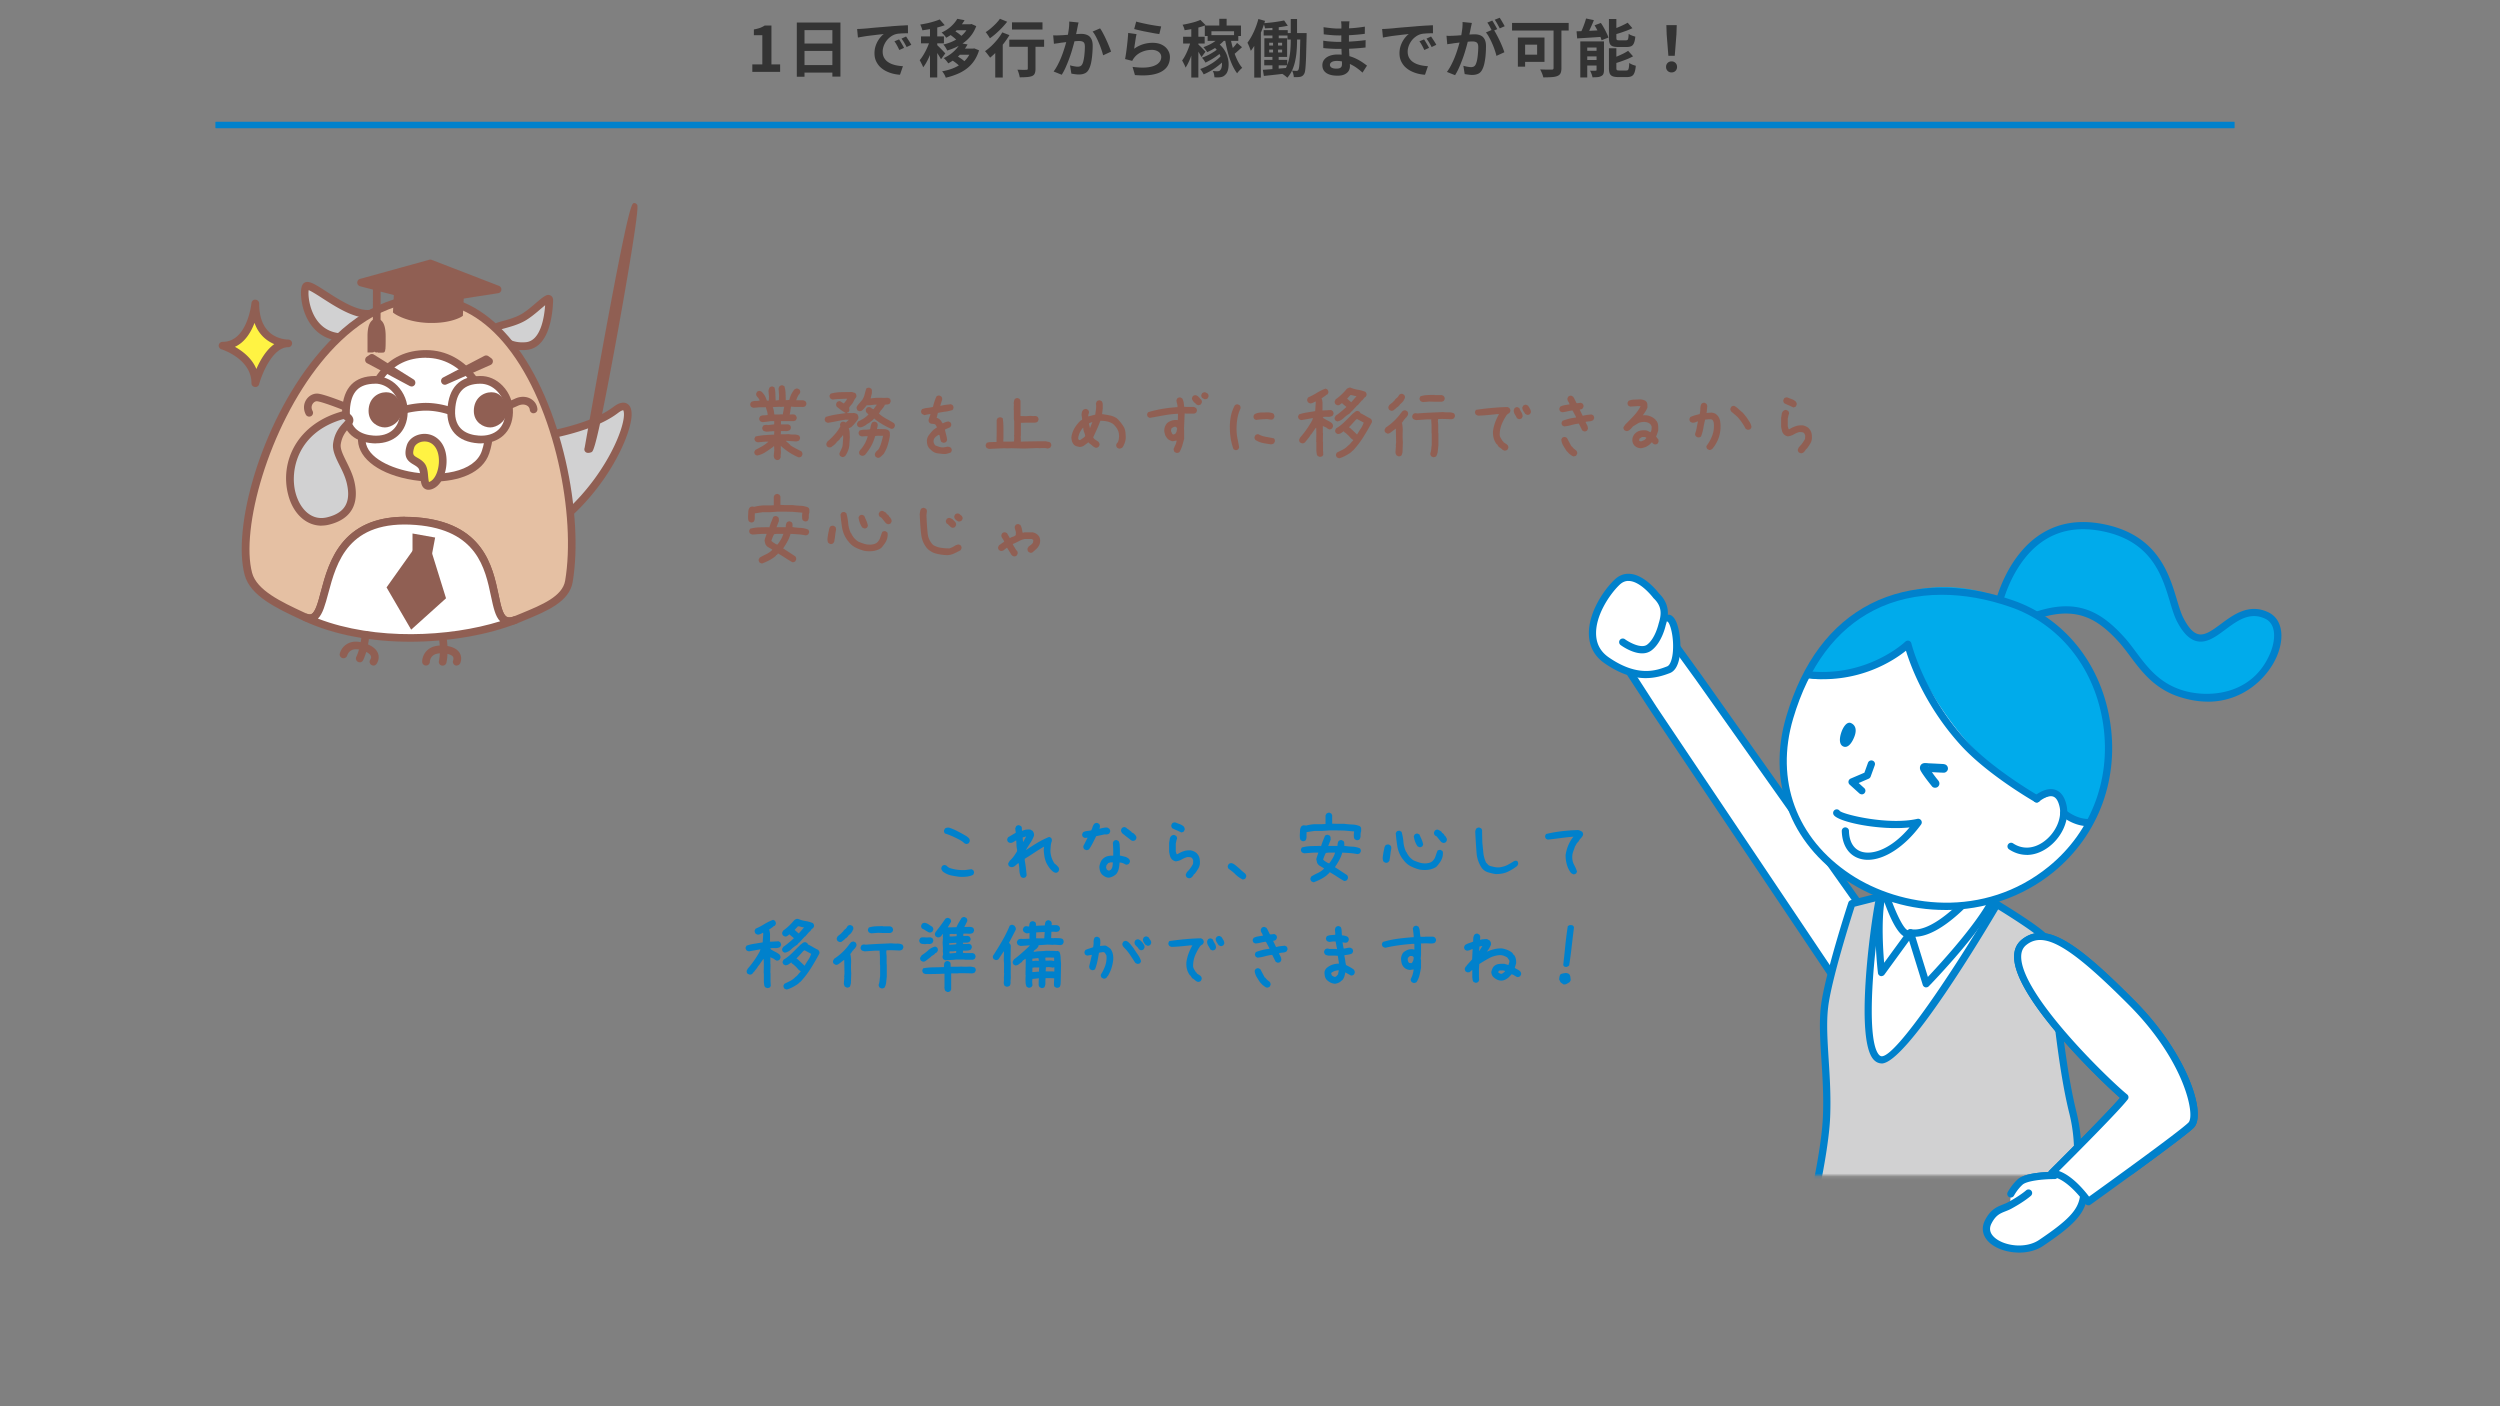 <svg xmlns="http://www.w3.org/2000/svg" width="800" height="450" fill="none"><rect width="100%" height="100%" fill="#808080" stroke="none"/><g clip-path="url(#a)"><path fill="#0081CC" d="M69 39h646v2H69z"/><path fill="#333" d="m533.878 17.86-.54-6.84-.1-2.98h3.32l-.1 2.98-.54 6.84zm1.02 5.32q-.76 0-1.26-.5t-.5-1.26q0-.78.5-1.28t1.26-.5 1.26.5.5 1.28q0 .76-.5 1.26-.501.5-1.26.5M507.538 5.92l2.5.52q-.36.92-.78 1.86-.4.92-.82 1.76a21 21 0 0 1-.78 1.46l-2.1-.54q.38-.68.74-1.56a27 27 0 0 0 .7-1.8q.34-.92.54-1.7m-3.04 4.1a297 297 0 0 1 2.48-.08q1.4-.06 2.94-.14t3.1-.14l-.02 2.1-2.96.2q-1.48.1-2.84.18t-2.5.16zm1.2 3.22h6.34v1.96h-4.12v9.58h-2.22zm5.2 0h2.38v9.12q0 .78-.18 1.24-.18.48-.7.74-.5.28-1.2.34t-1.6.06a5.7 5.7 0 0 0-.32-1.1 7 7 0 0 0-.46-1.02q.54.02 1.06.02t.7-.02q.2 0 .26-.06t.06-.24zm-4.2 3.02h5.56v1.78h-5.56zm0 2.94h5.56v1.78h-5.56zm8.16-13.12h2.38v6.02q0 .52.16.66t.72.14h2.2q.34 0 .5-.14.16-.16.24-.6.08-.46.12-1.34.24.2.62.38.38.16.78.3t.72.22q-.12 1.3-.42 2.02-.28.72-.84 1.02-.56.28-1.5.28h-2.74q-1.18 0-1.82-.26a1.58 1.58 0 0 1-.88-.9q-.24-.64-.24-1.76zm6 1.18 1.52 1.76q-.9.42-1.94.82a48 48 0 0 1-2.08.72q-1.06.34-2.06.6a4.5 4.5 0 0 0-.3-.82 10 10 0 0 0-.38-.82q.92-.3 1.88-.66.96-.38 1.82-.8.88-.42 1.54-.8m-6 8.18h2.38v6.3q0 .54.16.68.18.14.76.14h2.26q.36 0 .54-.18t.26-.7q.1-.52.14-1.54.38.28 1 .54.62.24 1.1.36-.12 1.4-.42 2.18-.28.8-.86 1.12-.56.32-1.52.32h-2.86q-1.16 0-1.8-.28a1.57 1.57 0 0 1-.9-.9q-.24-.62-.24-1.72zm6.14.82 1.58 1.76q-.9.5-1.98.94-1.08.42-2.18.8t-2.16.68a5 5 0 0 0-.3-.84 6 6 0 0 0-.4-.84q.98-.32 1.98-.74t1.9-.86q.9-.46 1.56-.9m-10.74-8.16 2.02-.76q.5.72.96 1.56.48.84.86 1.66.4.8.6 1.46l-2.2.86a9.4 9.4 0 0 0-.52-1.46 19 19 0 0 0-.8-1.68q-.44-.88-.92-1.64M497.138 8.02h2.52v13.74q0 1.08-.28 1.66-.279.6-1.02.9-.72.3-1.84.36a38 38 0 0 1-2.66.08 9 9 0 0 0-.24-.84 9 9 0 0 0-.38-.92 6 6 0 0 0-.4-.78l1.48.04q.76.02 1.36.02h.84q.34 0 .48-.12t.14-.44zm-11.42 4h2.32v9.32h-2.32zm.98 0h7.54v7.78h-7.54v-2.3h5.18v-3.2h-5.18zm-2.84-4.68h18.12v2.44h-18.12zM470.998 7.34q-.08.38-.18.84-.1.44-.18.82-.08.44-.2 1-.12.54-.24 1.1-.1.54-.22 1.06a72 72 0 0 1-1.2 4.46q-.4 1.3-.9 2.62t-1.06 2.58a17.5 17.5 0 0 1-1.2 2.24l-2.6-1.04q.7-.94 1.3-2.1.62-1.18 1.12-2.4.5-1.24.88-2.44.4-1.22.68-2.26.3-1.04.46-1.78.28-1.36.44-2.62t.12-2.38zm6.88 2.02q.48.66.98 1.62a34 34 0 0 1 1.02 2q.5 1.06.9 2.04t.62 1.7l-2.54 1.16q-.18-.84-.54-1.86a23 23 0 0 0-.8-2.06 23 23 0 0 0-.98-2 9 9 0 0 0-1.04-1.58zm-15 2.08q.54.04 1.06.04l1.08-.04q.5-.02 1.2-.06.7-.06 1.48-.12l1.6-.12a37 37 0 0 1 1.48-.12q.68-.04 1.12-.04 1.08 0 1.88.36.8.34 1.26 1.18.48.84.48 2.28 0 1.18-.1 2.56t-.36 2.64q-.24 1.26-.68 2.14-.48 1.04-1.32 1.44-.82.4-1.96.4-.56 0-1.22-.1-.66-.08-1.18-.18l-.42-2.64q.38.1.84.2.48.1.9.16.44.06.7.06.5 0 .88-.18.38-.2.62-.68.28-.58.46-1.5t.26-1.98q.1-1.08.1-2.06 0-.8-.24-1.18a1.05 1.05 0 0 0-.66-.5q-.42-.14-1.04-.14-.46 0-1.24.08-.78.06-1.68.16-.88.08-1.64.18t-1.18.14q-.44.08-1.12.18-.66.08-1.12.16zm14.64-4.86q.26.36.54.86a40 40 0 0 1 1.06 1.88l-1.62.7q-.2-.42-.46-.92a35 35 0 0 0-.54-1 7 7 0 0 0-.56-.86zm2.38-.9q.26.38.56.88t.58 1q.3.5.46.84l-1.58.68a43 43 0 0 0-.76-1.4q-.44-.8-.86-1.36zM442.278 9.28q.6-.02 1.14-.04l.82-.06q.62-.04 1.52-.12a108 108 0 0 1 2.04-.2q1.14-.1 2.42-.2t2.66-.22q1.04-.1 2.06-.16a59 59 0 0 1 1.96-.12q.94-.06 1.64-.08l.02 2.56q-.54 0-1.24.02t-1.4.08q-.68.04-1.22.18-.9.24-1.68.82-.78.56-1.36 1.34a6.4 6.4 0 0 0-.88 1.66 5.2 5.2 0 0 0-.32 1.78q0 .98.34 1.74.36.74.96 1.28.621.52 1.44.88.82.34 1.76.52.96.18 1.98.24l-.94 2.74a12.6 12.6 0 0 1-2.46-.4 10.4 10.4 0 0 1-2.22-.88 7.5 7.5 0 0 1-1.82-1.36 6.7 6.7 0 0 1-1.22-1.86q-.44-1.06-.44-2.36 0-1.44.46-2.64a8.4 8.4 0 0 1 1.14-2.12q.7-.92 1.38-1.42-.56.08-1.36.16-.78.08-1.7.2-.9.1-1.84.22a35 35 0 0 0-1.82.28q-.86.14-1.56.28zm13.42 3.32q.261.36.54.86.3.48.58.98.28.48.48.88l-1.52.68q-.38-.84-.74-1.48-.34-.64-.82-1.3zm2.24-.92q.26.36.56.84.32.46.62.96.3.48.5.86l-1.5.72a19 19 0 0 0-.78-1.42 13 13 0 0 0-.86-1.28zM431.838 6.82q-.04.3-.08.68l-.04.74q-.02.4-.04 1.08-.02.66-.02 1.46v3q0 .84.04 1.88.04 1.02.1 2.08.081 1.04.12 1.96.06.9.06 1.5 0 .84-.44 1.54-.44.68-1.32 1.08-.86.4-2.18.4-2.4 0-3.64-.88t-1.24-2.46q0-1.02.58-1.78.6-.78 1.7-1.22 1.12-.44 2.66-.44 1.641 0 3.06.36 1.44.34 2.62.9t2.1 1.18a27 27 0 0 1 1.56 1.12l-1.44 2.24q-.72-.68-1.62-1.34a13 13 0 0 0-1.94-1.2 11 11 0 0 0-2.22-.86 8.7 8.7 0 0 0-2.46-.34q-1.04 0-1.62.36-.56.36-.56.88 0 .38.24.66t.7.42 1.16.14q.54 0 .92-.12.4-.12.62-.44t.22-.9q0-.44-.04-1.26a103 103 0 0 0-.06-1.8q-.04-1-.08-1.96t-.04-1.7v-1.5q.02-.8.02-1.58V9.28q.02-.66.02-1.08 0-.28-.04-.68a4.4 4.4 0 0 0-.08-.7zm-8.3 1.88q.54.08 1.2.16t1.34.16q.7.06 1.32.1.621.02 1.08.02 2.04 0 4.06-.12 2.04-.14 4.22-.5l-.02 2.3q-1.02.14-2.36.26t-2.86.2q-1.5.06-3.02.06-.62 0-1.54-.04-.9-.06-1.8-.14-.9-.1-1.56-.18zm-.1 4.32q.48.08 1.14.16t1.34.12q.7.04 1.32.08.621.02 1.02.02 1.86 0 3.36-.08a75 75 0 0 0 2.84-.2 64 64 0 0 0 2.54-.28l-.02 2.36q-1.04.12-2.02.2-.96.08-1.98.14-.999.06-2.16.08-1.16.02-2.6.02-.579 0-1.44-.02-.86-.04-1.76-.1a33 33 0 0 1-1.56-.14zM407.178 7.62h2.02v5.48h-2.02zm-2.8 2.02h7.7v1.74h-7.7zm7.62.94h4.84v2.06h-4.84zm-7.44 8.58h7.36v1.74h-7.36zm6.36-12.62 1.18 1.7q-1.04.22-2.3.4-1.24.16-2.52.28-1.281.1-2.46.16a5 5 0 0 0-.22-.82 6 6 0 0 0-.3-.82q1.14-.1 2.34-.22 1.22-.14 2.34-.32t1.94-.36m-6.8 15.8q1-.06 2.26-.16 1.28-.1 2.7-.22l2.86-.24.02 1.74q-1.98.24-3.98.46-1.98.22-3.54.38zm12-11.76h2v.96q-.08 3.14-.14 5.32a71 71 0 0 1-.14 3.58q-.08 1.4-.2 2.18-.12.76-.34 1.06-.28.46-.58.64-.3.2-.72.28-.381.06-.9.08-.501.02-1.08 0a5 5 0 0 0-.18-1.06q-.14-.6-.38-1.02.459.04.84.06t.62.02q.18 0 .32-.08a.77.77 0 0 0 .26-.28q.12-.22.22-.88.1-.68.16-1.96.08-1.3.12-3.36.06-2.06.12-5.06zm-9.98 5.3v.9h4.14v-.9zm0-2.2v.9h4.14v-.9zm-1.54-1.44h7.28v5.98h-7.28zm2.78.5h1.6v4.94h.2v4.92h-2v-4.92h.2zm5.66-6.66h2.02v6.94q0 1.44-.12 3.02a23.4 23.4 0 0 1-.42 3.16 15 15 0 0 1-.92 3.04 9.7 9.7 0 0 1-1.66 2.64q-.18-.2-.48-.44t-.62-.48a7 7 0 0 0-.58-.36 9 9 0 0 0 1.5-2.4q.56-1.32.82-2.74.279-1.42.36-2.8.1-1.4.1-2.62zm-10.36 0 2.14.6a35 35 0 0 1-1.22 3.48 31 31 0 0 1-1.56 3.34 19 19 0 0 1-1.78 2.78 7 7 0 0 0-.28-.78q-.18-.5-.4-1a7 7 0 0 0-.4-.82q.72-.96 1.38-2.18t1.2-2.6q.56-1.4.92-2.82m-1.32 5.5 2.12-2.12v15.38h-2.12zM390.178 6.02h2.34v2.9h-2.34zm-3.74 5.22h9.82v1.84h-9.82zm-.9-3.06h11.58v3.34h-2.22V10h-7.24v1.52h-2.12zm4.88 3.58 1.78.62a10 10 0 0 1-1.66 1.7 18 18 0 0 1-2.06 1.48q-1.1.66-2.18 1.12a3.6 3.6 0 0 0-.32-.5 17 17 0 0 0-.88-1.1q1.041-.36 2.04-.86t1.84-1.14a8.7 8.7 0 0 0 1.44-1.32m-2.38 2.92 1.68-.9q1.24.94 2 2.1a8.4 8.4 0 0 1 1.1 2.4q.36 1.22.34 2.34 0 1.12-.28 2t-.8 1.32q-.44.46-.94.62-.5.18-1.16.2-.3.02-.66 0-.34 0-.7-.02a6.6 6.6 0 0 0-.14-1.02 3.3 3.3 0 0 0-.4-1.02 10 10 0 0 0 1.48.1q.3 0 .54-.08.26-.08.44-.36.26-.28.4-.9t.08-1.44a7 7 0 0 0-.38-1.78 7 7 0 0 0-.94-1.86q-.64-.92-1.66-1.7m5.68-2.72q.34 1.88.88 3.74.54 1.84 1.28 3.4t1.64 2.62q-.38.28-.86.8-.48.5-.78.94-.96-1.28-1.72-3.04a26.5 26.5 0 0 1-1.3-3.84 48 48 0 0 1-.9-4.26zm2.14 1.76 1.58 1.38q-.78.72-1.58 1.44t-1.46 1.2l-1.16-1.12q.4-.36.88-.86.501-.52.96-1.04.46-.54.78-1m-5.68 1.5 1.36.92q-.68.68-1.68 1.42-.98.74-2.06 1.38t-2.06 1.1a7 7 0 0 0-.5-.82 4.6 4.6 0 0 0-.62-.74 20 20 0 0 0 2-.86q1.06-.54 2-1.16.94-.64 1.56-1.24m.84 2.28 1.46.98q-.82 1.02-2.02 2.04t-2.58 1.88q-1.38.84-2.7 1.4a8 8 0 0 0-.5-.88 7 7 0 0 0-.62-.84 17 17 0 0 0 1.96-.8q1-.5 1.94-1.1a15 15 0 0 0 1.74-1.3q.78-.7 1.32-1.38m-9.8-9.6h2.26v16.9h-2.26zm-2.62 3.86h6.9v2.16h-6.9zm2.6.88 1.38.56q-.24 1.06-.58 2.22t-.76 2.32q-.4 1.14-.88 2.14a12 12 0 0 1-.98 1.76 6.7 6.7 0 0 0-.5-1.16q-.32-.66-.6-1.12.62-.82 1.18-1.96a20.5 20.5 0 0 0 1.02-2.42q.46-1.26.72-2.34m2.92-6.28 1.7 1.7q-.96.38-2.12.7-1.14.3-2.32.54a39 39 0 0 1-2.3.36 4.6 4.6 0 0 0-.26-.88 6 6 0 0 0-.4-.86q1.04-.18 2.08-.42a31 31 0 0 0 2-.52q.94-.3 1.62-.62m-.76 7.76q.16.14.5.48.36.32.74.72.4.4.7.74.32.32.46.48l-1.26 1.72a11 11 0 0 0-.44-.74q-.26-.46-.56-.94t-.6-.9q-.3-.44-.5-.7zM363.579 6.9q.72.22 1.8.46t2.26.48q1.179.22 2.22.38 1.06.16 1.72.24l-.6 2.44q-.6-.08-1.46-.22-.84-.16-1.8-.34-.94-.18-1.86-.36a91 91 0 0 1-2.92-.68zm.12 4.02q-.1.4-.22 1.04-.1.62-.2 1.3t-.2 1.3q-.08.62-.14 1.04a9.8 9.8 0 0 1 2.84-1.44q1.5-.46 3.06-.46 1.76 0 3 .64t1.88 1.68q.66 1.04.66 2.26 0 1.36-.58 2.52t-1.9 1.98-3.46 1.16-5.26.08l-.76-2.62q3 .4 5.04.12 2.04-.3 3.08-1.16 1.06-.88 1.06-2.14 0-.66-.38-1.16-.38-.52-1.06-.8-.68-.3-1.54-.3-1.68 0-3.16.62-1.461.6-2.4 1.74a7 7 0 0 0-.44.6q-.16.26-.3.56l-2.3-.58q.12-.58.24-1.36.12-.8.24-1.7a89 89 0 0 0 .4-3.66q.08-.9.12-1.64zM345.139 7.2q-.1.38-.2.84-.08.44-.16.82-.08.44-.2 1-.12.54-.24 1.1-.1.54-.22 1.06-.2.86-.5 2t-.7 2.46q-.4 1.3-.9 2.62t-1.06 2.58a18 18 0 0 1-1.2 2.24l-2.6-1.04q.7-.94 1.3-2.1a27 27 0 0 0 1.12-2.42q.5-1.24.88-2.44a41 41 0 0 0 1.12-4.02q.28-1.36.44-2.62t.14-2.38zm6.88 1.88q.48.64.98 1.62.52.96 1 2.04.5 1.08.9 2.08.42 1 .64 1.7l-2.54 1.18q-.2-.84-.56-1.86a24 24 0 0 0-.8-2.1q-.441-1.08-.96-2.04-.5-.96-1.04-1.6zm-15 2.22q.54.04 1.06.04l1.08-.04q.48-.02 1.18-.06.72-.06 1.5-.12l1.6-.12a37 37 0 0 1 1.48-.12q.68-.04 1.12-.04 1.059 0 1.86.36.82.34 1.28 1.18.48.84.48 2.28 0 1.18-.12 2.56-.1 1.38-.34 2.64t-.68 2.14q-.48 1.04-1.32 1.44-.82.4-1.96.4-.58 0-1.24-.1a18 18 0 0 1-1.16-.18l-.44-2.64q.4.1.86.2.48.1.9.16.44.06.7.06.5 0 .88-.18.38-.2.62-.68.28-.58.44-1.5.18-.92.26-1.98.1-1.08.1-2.06 0-.8-.22-1.18a1.05 1.05 0 0 0-.66-.5q-.42-.14-1.06-.14-.44 0-1.24.08-.78.06-1.66.16a45 45 0 0 0-1.66.18q-.76.1-1.18.14-.42.08-1.1.18-.66.08-1.12.16zM323.838 7.14h9.76v2.3h-9.76zm5.06 6.24h2.46v8.64q0 .94-.24 1.48-.22.56-.88.84-.66.26-1.62.32-.96.08-2.3.08a9 9 0 0 0-.3-1.24 7.6 7.6 0 0 0-.44-1.2l1.16.04q.58.02 1.04.02.46-.02.64-.02.28 0 .38-.08.1-.1.1-.3zm-5.92-.68h11.14v2.28h-11.14zm-4.5 2.36 2.1-2.12.3.12v11.76h-2.4zm2.26-4.7 2.28.88q-.78 1.32-1.82 2.66-1.02 1.32-2.16 2.5a24 24 0 0 1-2.2 2.06 7 7 0 0 0-.46-.64q-.3-.4-.62-.8a4.7 4.7 0 0 0-.56-.64q1.04-.72 2.06-1.68 1.02-.98 1.92-2.08.9-1.12 1.56-2.26m-.76-4.36 2.32.96a29 29 0 0 1-1.66 1.92 31 31 0 0 1-1.92 1.84q-1 .88-1.96 1.54-.14-.28-.38-.64-.24-.38-.5-.74a5 5 0 0 0-.46-.6q.84-.52 1.7-1.26.861-.74 1.62-1.52.76-.8 1.24-1.5M306.338 6.02l2.32.44a14.6 14.6 0 0 1-2.36 3.06q-1.42 1.42-3.52 2.56a4.6 4.6 0 0 0-.42-.6 4.6 4.6 0 0 0-.54-.6q-.28-.3-.52-.46 1.9-.88 3.14-2.06t1.9-2.34m.02 1.74h4.56v1.92h-5.92zm3.7 0h.42l.4-.08 1.52.68q-.58 1.58-1.52 2.84a11.5 11.5 0 0 1-2.14 2.2 14.7 14.7 0 0 1-2.64 1.62q-1.42.68-3 1.14-.18-.44-.54-1-.36-.58-.7-.9 1.42-.34 2.7-.88a12.7 12.7 0 0 0 2.36-1.34 9.6 9.6 0 0 0 1.9-1.76 7.9 7.9 0 0 0 1.24-2.18zm-6 3.36 1.5-1.18a13.4 13.4 0 0 1 1.82 1.3q.42.34.7.66l-1.58 1.3q-.24-.3-.66-.66-.4-.38-.88-.74-.46-.38-.9-.68m3.24 2.68 2.32.42a14.8 14.8 0 0 1-2.44 3.28q-1.5 1.54-3.74 2.78a4.6 4.6 0 0 0-.42-.6 8 8 0 0 0-.52-.62 2.7 2.7 0 0 0-.54-.46q1.36-.64 2.4-1.42a11 11 0 0 0 1.76-1.66 8.8 8.8 0 0 0 1.18-1.72m.08 1.76h4.28v1.96h-5.64zm3.48 0h.48l.42-.08 1.54.62q-.6 1.96-1.62 3.42-1 1.44-2.38 2.48t-3.06 1.72q-1.66.7-3.58 1.14a7.3 7.3 0 0 0-.5-1.08q-.34-.6-.68-.96a18 18 0 0 0 3.22-.86q1.5-.56 2.72-1.4a8.9 8.9 0 0 0 2.1-2.02 8.5 8.5 0 0 0 1.34-2.64zm-6.26 3.7 1.6-1.34q.52.28 1.08.66.56.36 1.04.76.48.38.78.74l-1.7 1.44a6.4 6.4 0 0 0-.74-.74q-.46-.42-1-.82t-1.06-.7m-7-11.38h2.32v16.9h-2.32zm-2.88 3.76h7.34v2.22h-7.34zm3 .9 1.4.6q-.28 1.08-.68 2.24a37 37 0 0 1-.88 2.3 26 26 0 0 1-1.02 2.12 12 12 0 0 1-1.12 1.74 8 8 0 0 0-.52-1.16q-.32-.66-.6-1.12.52-.6 1.02-1.4.52-.82.98-1.74a22 22 0 0 0 1.42-3.58m2.98-6.32 1.62 1.84q-1.02.38-2.24.7t-2.5.56q-1.26.22-2.42.38a6 6 0 0 0-.28-.92 8 8 0 0 0-.4-.92q1.1-.18 2.24-.42 1.16-.26 2.18-.58a19 19 0 0 0 1.8-.64m-.82 8.2q.18.14.54.52.38.36.8.8.44.44.78.82.34.36.5.52l-1.38 1.9q-.18-.38-.48-.86-.28-.48-.62-1a21 21 0 0 0-.64-.98q-.32-.48-.56-.78zM274.278 9.28q.6-.02 1.14-.04l.82-.06q.62-.04 1.52-.12a108 108 0 0 1 2.04-.2q1.14-.1 2.42-.2t2.66-.22q1.04-.1 2.06-.16a59 59 0 0 1 1.96-.12q.94-.06 1.64-.08l.02 2.56q-.54 0-1.24.02t-1.4.08q-.68.04-1.22.18-.9.24-1.68.82-.78.56-1.36 1.34a6.4 6.4 0 0 0-.88 1.66 5.2 5.2 0 0 0-.32 1.78q0 .98.34 1.74.36.74.96 1.28.621.52 1.44.88.82.34 1.76.52.96.18 1.98.24l-.94 2.74a12.6 12.6 0 0 1-2.46-.4 10.4 10.4 0 0 1-2.22-.88 7.5 7.5 0 0 1-1.82-1.36 6.7 6.7 0 0 1-1.22-1.86q-.44-1.06-.44-2.36 0-1.44.46-2.64a8.4 8.4 0 0 1 1.14-2.12q.7-.92 1.38-1.42-.56.08-1.36.16-.78.08-1.7.2-.9.1-1.84.22a35 35 0 0 0-1.82.28q-.86.14-1.56.28zm13.42 3.32q.261.36.54.86.3.48.58.98.28.48.48.88l-1.52.68q-.38-.84-.74-1.48-.34-.64-.82-1.3zm2.24-.92q.26.36.56.84.32.46.62.96.3.48.5.86l-1.5.72a19 19 0 0 0-.78-1.42 13 13 0 0 0-.86-1.28zM254.979 7.22h13.96v17.3h-2.58V9.64h-8.92v14.92h-2.46zm1.68 6.72h10.76v2.36h-10.76zm0 6.88h10.78v2.42h-10.78zM240.741 23v-2.4h3.2v-9.34h-2.7V9.42a12.6 12.6 0 0 0 1.92-.48 7.3 7.3 0 0 0 1.52-.76h2.18V20.6h2.78V23z"/><path fill="#0081CC" d="M69 39h646v2H69zM501.18 309.438l-.492-.083a6 6 0 0 1-.329-.3q-.11-.137-.109-.41.356-3.09.656-6.18.328-3.09.766-6.016.164-.191.383-.301.246-.136.519-.136l.602.082q.219.136.328.301a.8.8 0 0 1 .164.437 680 680 0 0 0-.711 5.906 125 125 0 0 1-.82 6.18 2.3 2.3 0 0 1-.41.328 2.7 2.7 0 0 1-.547.192m-.848 5.578-.875-.602a2.4 2.4 0 0 1-.273-.465 14 14 0 0 0-.274-.574l.055-.328.109-.711.274-.547q.382-.219.847-.301t.903-.136q.327.054.601.136t.492.301q.274.383.329.875l.109.984-.274.547h-.109v.11q-.437.273-.875.519t-1.039.192M472.063 314.469l-.547-.274a1.3 1.3 0 0 1-.273-.656l-.11-.793v-2.351h-.109l-.055.109-.711.601-.656.055-.574-.273a1.6 1.6 0 0 1-.246-.465 1.2 1.2 0 0 1-.028-.574l.274-.547h.109l.274-.438 1.668-1.859.164-3.281h-.11q-.437.163-.847.328a2.5 2.5 0 0 1-.93.164l-.547-.274a1.6 1.6 0 0 1-.246-.464 1 1 0 0 1-.027-.52l.273-.547q.601-.383 1.258-.601.683-.219 1.34-.493 0-.602.054-1.175.055-.575.383-1.067.219-.191.465-.273a1 1 0 0 1 .52-.028l.546.301q.165.219.246.465.082.246.028.574l-.055.602h.11a9 9 0 0 1 1.039-.164 11 11 0 0 1 1.093-.055l.821.438q.274.273.382.629.11.356.055.792-.219.548-.547 1.094a10 10 0 0 1-.711 1.039h.11a12.3 12.3 0 0 1 2.269-.765 9.2 9.2 0 0 1 2.489-.219 9 9 0 0 1 1.695.492 6 6 0 0 1 1.558.93l.383.601h.11q.437.547.601 1.258.164.71.11 1.477l-.438 1.476q.438.274.875.492.438.22.82.547.165.219.274.465a1 1 0 0 1 .055.574l-.274.547q-.219.165-.465.246a1.2 1.2 0 0 1-.574.028 8 8 0 0 1-.848-.492 2.6 2.6 0 0 0-.902-.383l-.055.109-.847.875q-.602.52-1.285.82-.684.301-1.559.192a3.5 3.5 0 0 1-1.121-.41 5.5 5.5 0 0 1-1.012-.766 2.4 2.4 0 0 1-.41-.684 3.4 3.4 0 0 1-.191-.793 7 7 0 0 1 .273-.929 3.6 3.6 0 0 1 .437-.821l.165-.164a2.7 2.7 0 0 1 1.531-.711 10 10 0 0 1 1.804-.054l1.313.383q.054-.384.191-.711.138-.329.082-.711l-.656-.985a7 7 0 0 0-1.121-.547 3.5 3.5 0 0 0-1.23-.218 8.2 8.2 0 0 0-3.473.984 49 49 0 0 0-3.145 1.859l-.109 1.586v2.461l.055 1.121-.274.547q-.219.165-.465.246a1 1 0 0 1-.519.028m8.914-3.09.602-.492v-.164a1.7 1.7 0 0 0-.766-.164h-.875l-.383.164-.109.492q.273.164.547.301a.96.96 0 0 0 .601.082zm-7.547-7.109v-.055l.93-1.477h-.164l-.766.164-.109 1.368.054.054zM452.49 314.578a2.6 2.6 0 0 1-.411-.137 2 2 0 0 1-.355-.191 1.7 1.7 0 0 1-.246-.465 1 1 0 0 1-.027-.519q.382-.71.601-1.45.219-.765.328-1.586h-.164l-1.039.165a4 4 0 0 1-.93-.219 2.8 2.8 0 0 1-.82-.492l-.328-.329a3.1 3.1 0 0 1-.602-1.257 6.6 6.6 0 0 1-.164-1.477q.056-.492.246-.984a3 3 0 0 1 .52-.875 4.8 4.8 0 0 1 1.395-.821q.738-.273 1.668-.164l.437.11v-1.586l-.055-.274h-.492q-2.242.165-4.43.465a49 49 0 0 0-4.32.793 2.4 2.4 0 0 1-.437-.137 2 2 0 0 1-.356-.191 1.7 1.7 0 0 1-.246-.465 1 1 0 0 1-.027-.519l.273-.547a31 31 0 0 1 4.867-1.039 76 76 0 0 1 5.004-.492v-.547l-.273-2.27.273-.547q.219-.163.465-.246a1 1 0 0 1 .52-.027l.547.273a3.8 3.8 0 0 1 .437 1.586q.054.847.219 1.668h1.422l.054-.055h2.598l.547.274q.163.219.273.465a1 1 0 0 1 .055.574l-.273.547a1.3 1.3 0 0 1-.629.273 5 5 0 0 1-.739.055l-1.777-.055-1.422.055v.109l.055.055v3.5l-.11 1.203.11.438v2.461a51 51 0 0 1-.492 2.379 7.2 7.2 0 0 1-.93 2.187.8.8 0 0 1-.383.219zm-.657-6.48q.274-.384.411-.793.136-.411.136-.903a.57.57 0 0 0-.191-.273 4 4 0 0 0-.301-.219h-.711l-.656.602-.055.601q.055.219.11.465a.8.8 0 0 0 .218.41l.11.055v.109l.765.055zM427.171 314.797a3.8 3.8 0 0 1-1.422-.383 4.6 4.6 0 0 1-1.203-.875 2.45 2.45 0 0 1-.574-1.121 6.4 6.4 0 0 1-.137-1.313q.055-.383.219-.71.163-.329.438-.602a5.7 5.7 0 0 1 1.804-1.066 6.2 6.2 0 0 1 2.133-.356v-.383l-.328-2.133-.766-.054h-2.242a9 9 0 0 1-.574-.137 1.15 1.15 0 0 1-.52-.301 1.6 1.6 0 0 1-.246-.465 1 1 0 0 1-.027-.519l.273-.547q.219-.163.465-.246t.574-.027l.274.109h2.187l.329.055v-.164l-.438-2.297h-.711l-1.312.164a3 3 0 0 1-.411-.137 2.2 2.2 0 0 1-.355-.191 1.7 1.7 0 0 1-.246-.465 1 1 0 0 1-.027-.52l.273-.547a3.8 3.8 0 0 1 1.285-.328q.684-.055 1.395-.109v-.465l-.11-1.258q.055-.219.137-.41t.191-.355q.219-.165.465-.246a1 1 0 0 1 .52-.028l.547.274q.273.547.3 1.257.028.711.082 1.395.493.054.985.164t.93.383q.163.219.246.465.081.246.027.519l-.273.547a.97.97 0 0 1-.52.274q-.301.054-.629 0l-.547-.11v.164l.328 1.805h.493q.382-.11.82-.191.438-.082.875-.028l.547.274q.163.218.246.464a1 1 0 0 1 .027.52l-.273.547q-.548.273-1.176.383a15 15 0 0 1-1.285.164v.437q.163.656.246 1.367t.246 1.368q.656.327 1.258.656t1.203.765q.163.219.273.493.11.273.055.601l-.273.547a1.6 1.6 0 0 1-.465.246 1 1 0 0 1-.52.028l-1.75-.985q-.11.657-.301 1.285a3.5 3.5 0 0 1-.574 1.094l-.219.219-.328.164v.109a4 4 0 0 1-.902.52q-.465.19-1.012.246m.438-2.379.547-.602.273-1.312h-.273a4.3 4.3 0 0 0-1.121.246 3.8 3.8 0 0 0-1.012.574l-.055.164.219.657.547.328a.86.86 0 0 0 .601.109zM405.482 316.055a1.6 1.6 0 0 1-.738-.328 12 12 0 0 0-.684-.493l-.875-.929a37 37 0 0 1-1.066-1.696 4.9 4.9 0 0 1-.629-1.941l.273-.547q.219-.163.465-.246a1 1 0 0 1 .519-.027l.547.273 1.422 2.68h.11l.437.519.219.219.82.656q.165.219.246.465a1 1 0 0 1 .028.52l-.274.547a.8.8 0 0 1-.383.218zm3.281-8.012-.547-.273-1.094-2.188h-.328a17 17 0 0 0-2.16.465q-1.066.3-2.215.41l-.547-.273a1.7 1.7 0 0 1-.246-.465 1 1 0 0 1-.027-.52l.273-.547a22 22 0 0 1 2.106-.656q1.066-.273 2.215-.383v-.218l-1.094-2.024h-.273q-.766.11-1.532.301-.765.192-1.586.246l-.546-.273a1.6 1.6 0 0 1-.247-.465 1 1 0 0 1-.027-.52l.274-.547a5.3 5.3 0 0 1 1.421-.465 45 45 0 0 1 1.532-.246v-.109a4 4 0 0 0-.438-.875q-.273-.41-.219-.957l.274-.547q.219-.163.465-.246a1 1 0 0 1 .519-.027l.547.273q.328.492.574 1.012.247.52.52 1.039l.328.055 1.094-.137.547.301q.163.218.246.464.081.247.027.52l-.273.547a2 2 0 0 1-.411.246 1.2 1.2 0 0 1-.464.082v.164l.875 1.805h.218q.602-.165 1.285-.246a36 36 0 0 1 1.34-.137l.547.273q.165.219.246.465a1 1 0 0 1 .028.52l-.274.547a2.36 2.36 0 0 1-1.121.382q-.628.056-1.23.164l-.055.274q.273.438.492.902.219.465.219 1.067l-.274.547q-.218.163-.464.246a1 1 0 0 1-.52.027M383.439 314.223a1.92 1.92 0 0 1-.957-.493 4.6 4.6 0 0 0-.903-.656l-.164-.164-.492-.765h-.109a5.5 5.5 0 0 1-.985-2.024 7.1 7.1 0 0 1-.164-2.351q.219-1.422.711-2.735.493-1.312 1.203-2.515h-.71q-1.477.163-2.926.3t-3.008.192a3 3 0 0 1-.41-.137 2.2 2.2 0 0 1-.356-.191 1.7 1.7 0 0 1-.246-.465 1 1 0 0 1-.027-.52l.273-.547a76 76 0 0 1 5.032-.601 68 68 0 0 1 5.113-.301l.547.301q.163.219.273.465a1 1 0 0 1 .055.574l-.274.547-.601.383-.055.109h-.109a16 16 0 0 0-1.723 3.144q-.683 1.668-.629 3.582.11.494.383.93l.547.875h.109l.219.383 1.094.711v.109h.109q.165.219.246.465a1 1 0 0 1 .028.52l-.274.547a.8.8 0 0 1-.383.218zm4.43-10.118-.547-.273a14 14 0 0 0-.711-1.258q-.383-.602-.328-1.422l.273-.547q.219-.19.465-.273a1 1 0 0 1 .519-.027l.547.3q.22.656.629 1.286.41.629.41 1.394l-.273.547a1.7 1.7 0 0 1-.465.246 1 1 0 0 1-.519.027m2.652-1.367-.547-.273-.656-.985a2.1 2.1 0 0 1-.301-1.121l.301-.546q.219-.165.465-.247t.519-.027l.547.274q.328.492.629 1.011.3.492.301 1.094l-.274.547a1.7 1.7 0 0 1-.465.246 1 1 0 0 1-.519.027M353.091 313.156l-.547-.301a1.6 1.6 0 0 1-.246-.464 1 1 0 0 1-.027-.52 13.7 13.7 0 0 0 1.394-2.844q.52-1.476.411-3.226l-.493-.875a.8.8 0 0 0-.382-.219 1.1 1.1 0 0 0-.493 0l-1.039.164q-.218 1.368-.492 2.707a16 16 0 0 1-.765 2.598q-.219.163-.493.246a1 1 0 0 1-.519.027l-.547-.273a.83.83 0 0 1-.219-.41 19 19 0 0 0-.109-.465l.875-3.719h-.219l-1.312.219-.547-.274q-.165-.218-.246-.464a1 1 0 0 1-.028-.52l.274-.547q.601-.273 1.23-.465.629-.19 1.231-.41.19-.765.164-1.586a3 3 0 0 1 .3-1.476q.219-.165.465-.246.247-.082.52-.028l.547.274q.273.382.3.847.028.465.028.957l-.11.821h.11l1.586-.11q.382.11.738.356.355.246.684.465l.273.273q.548.766.738 1.695.192.93.082 1.969a13 13 0 0 1-.601 2.652 12 12 0 0 1-1.149 2.434h-.109l-.164.328q-.219.246-.492.356a1.1 1.1 0 0 1-.602.054m10.801-4.73-.574-.274-1.641-2.515a14.6 14.6 0 0 0-1.914-2.352 3 3 0 0 1-.465-.601 1.2 1.2 0 0 1-.136-.766l.273-.547q.219-.163.465-.246a1 1 0 0 1 .519-.027l.547.273.219.219.273.273.219.219 1.039 1.313a51 51 0 0 0 1.367 2.05 6.8 6.8 0 0 1 1.067 2.16l-.274.547q-.218.165-.464.246a1 1 0 0 1-.52.028m1.094-4.375-.547-.274a2.5 2.5 0 0 0-.656-.875 4 4 0 0 1-.684-.82l-.055-.656.274-.547q.219-.163.465-.246.273-.082.546-.028l.547.274.711.711q.274.382.492.765.219.384.165.875l-.274.547q-.219.165-.465.246a1 1 0 0 1-.519.028m2.133-1.422-.657-.383a12 12 0 0 1-.519-.793q-.246-.41-.192-.957l.274-.547q.219-.163.465-.246a1 1 0 0 1 .519-.027l.547.273q.219.438.547.875.328.438.273.985l-.273.546q-.219.165-.465.247a1 1 0 0 1-.519.027M333.218 316.164l-.547-.273a1.6 1.6 0 0 1-.246-.465q-.082-.246-.055-.492v-.903q.028-.356.082-.957h-.273l-1.805.192-.082.875.109 1.148-.3.52a2.2 2.2 0 0 1-.465.218 1.1 1.1 0 0 1-.547.028l-.547-.274a3.5 3.5 0 0 1-.355-1.34 39 39 0 0 1-.028-1.503l.055-.903-.055-.055.082-4.648-.054-.492h-.11l-.219.109v.11a1.7 1.7 0 0 0-.492.3 1.2 1.2 0 0 0-.328.465q-.492.329-1.012.738a1.8 1.8 0 0 1-1.148.383l-.547-.3a1.7 1.7 0 0 1-.246-.465 1.3 1.3 0 0 1 0-.52l.383-.656a37 37 0 0 0 2.515-2.051 58 58 0 0 0 2.461-2.269l.11-.164h-.274l-2.707.191a14 14 0 0 0-.465-.164 1.04 1.04 0 0 1-.41-.246 1.7 1.7 0 0 1-.246-.465 1 1 0 0 1-.027-.52l.301-.546q.218-.165.464-.247t.575-.109l.492.055 2.16-.082.027-1.805h-.109l-.738.109a4 4 0 0 1-.52-.191 4 4 0 0 1-.465-.301 1.7 1.7 0 0 1-.246-.465.85.85 0 0 1 0-.519l.274-.547q.218-.163.464-.246t.575 0l.629.055.109-.766q.082-.383.301-.656.219-.165.465-.219a1 1 0 0 1 .519-.027l.547.273a.82.82 0 0 1 .246.52q.055.3 0 .628h.547l2.297-.109q.055-.382.109-.738.082-.356.301-.629.219-.164.465-.246a.84.84 0 0 1 .519 0l.547.273q.165.219.246.492.083.274 0 .602l-.054.164h1.285q.656-.027 1.148.356.165.218.246.464.082.247.028.52l-.301.547q-.492.329-1.149.273a6 6 0 0 0-1.285-.027l-.082 1.996.903.055.054-.055 1.86.055q.273.055.492.109.22.054.437.219.165.219.219.465.082.246.027.574l-.273.547q-.219.163-.492.246a1.3 1.3 0 0 1-.602.027l-1.531-.109-.629.054-1.531-.082-2.953.192q0 .328-.192.574l-.328.438-.929.711-.165.382h.329a13 13 0 0 1 1.886-.191 21 21 0 0 0 1.887-.137l2.762.055.383.055.492-.055.547.273a5.1 5.1 0 0 1 .382 1.86q.055.984.137 1.968-.082 5.77-.137 6.372a2.2 2.2 0 0 1-.3 1.039 1.7 1.7 0 0 1-.465.246 1.2 1.2 0 0 1-.574.027l-.547-.273a1.2 1.2 0 0 1-.246-.602v-.711l.082-1.422-.438-.054-2.324-.028q-.082.876-.055 1.531.055.63-.328 1.395a1.2 1.2 0 0 1-.465.219 1 1 0 0 1-.519.027m-11.211-.437-.52-.247a2 2 0 0 1-.273-1.23q.083-.683.027-1.34l.082-1.504-.054-.054.027-2.954-.082-1.093.055-2.817h-.11l-1.64 2.461q-.219.165-.465.246a1.2 1.2 0 0 1-.52 0l-.547-.273a1.7 1.7 0 0 1-.246-.465 1.5 1.5 0 0 1 0-.574 101 101 0 0 0 2.899-4.703 40 40 0 0 0 2.461-4.95q.218-.163.464-.246.246-.081.52-.027l.547.273q.219.302.355.602.137.3.055.684l-2.188 4.238.329.246.273.547-.082 4.676.082 1.093-.027 2.899.027 1.832q-.11.601-.082 1.258.054.656-.273 1.148a5 5 0 0 1-.52.246 1.2 1.2 0 0 1-.574.028m10.472-4.813v-.656l.083-.656-1.532-.028-.656.11-.027 1.367h.382zm4.895 0 .027-1.367h-.109l-.492.109a3.2 3.2 0 0 0-.656-.136 29 29 0 0 0-.684-.055l-.766.055-.082 1.312 2.434.027zm-4.949-3.445v-.11l-.11-.765h-.273l-1.695.191v.547l.054.219h.11q.437-.11.929-.11t.985.028m4.894.054v-.82l-.027-.273-2.379-.028-.383.055-.027.164.055.766h.765l1.039-.028zm-3.144-7.273v-.219l.137-1.777h-.383l-2.352.109-.027 1.887 2.187.027zM303.118 317.422l-.547-.274a1.3 1.3 0 0 1-.274-.574q-.054-.3-.109-.629l.055-.054v-4.293h-.493q-1.258.054-2.761.082a155 155 0 0 1-2.762.027 4 4 0 0 1-.438-.137 2 2 0 0 1-.355-.191 1.7 1.7 0 0 1-.246-.465 1 1 0 0 1-.027-.519l.273-.547a20 20 0 0 1 3.281-.301q1.777-.027 3.364-.082 0-.93.082-1.176.081-.246.246-.465.218-.163.464-.246a1 1 0 0 1 .52-.027l.547.273q.163.165.219.383.054.22.054 1.148h2.297l1.149-.054q1.094.11 2.187.027a4.8 4.8 0 0 1 2.106.301q.163.219.246.465a1 1 0 0 1 .027.519l-.273.547q-.219.165-.493.246a1.9 1.9 0 0 1-.546.082 42 42 0 0 0-2.106-.054h-2.133l-.054.054h-2.243v5.114l-.273.546q-.219.165-.465.247a1 1 0 0 1-.519.027m-.657-10.145-.547-.273a1.7 1.7 0 0 1-.246-.465 1 1 0 0 1-.027-.519l.164-.657-.109-.984.054-.875-.109-1.805.109-1.64-.054-.329.054-.82h-.109l-.437.602-.165.164q-.218.163-.464.246a1.2 1.2 0 0 1-.575.027l-.546-.273a1.6 1.6 0 0 1-.247-.465 1 1 0 0 1-.027-.52l.274-.574h.109v-.109q.765-.93 1.504-1.942.738-1.012 1.449-2.05.219-.165.465-.246a1 1 0 0 1 .519-.028l.547.274q.165.218.246.464.082.247.028.52l-1.039 1.75h1.093l1.696-.055q.328-.765.765-1.504.438-.738.875-1.449.219-.163.465-.246a1 1 0 0 1 .52-.027l.547.273q.163.219.246.465.081.246.027.574l-.93 1.86h.11l1.722-.055q.274.054.52.109t.465.219q.163.219.246.465a1 1 0 0 1 .027.519l-.273.575a1.5 1.5 0 0 1-.52.246q-.3.082-.629.082l-1.394-.055-.602.055v.711q.547 0 1.094-.028.575-.027.957.301.163.219.246.465a1 1 0 0 1 .027.52l-.273.546q-.465.329-1.039.329h-1.121v.382l.93.055 1.066-.055.547.274q.163.219.246.465a1 1 0 0 1 .027.519l-.273.547a2.2 2.2 0 0 1-1.149.356q-.628.027-1.23.027l-.164-.055v.766l.765.054h2.379l.547.274q.165.219.274.465a1 1 0 0 1 .054.574l-.273.547-.547.273h-2.652l-.055-.054h-2.789q-.82.11-1.695.136a51 51 0 0 0-1.696.082m-7.191.438-.547-.274a1.6 1.6 0 0 1-.246-.464 1 1 0 0 1-.027-.52l.492-.766a15 15 0 0 0 2.105-1.613 4.8 4.8 0 0 1 2.242-1.176l.547.274q.165.219.246.465a1 1 0 0 1 .028.519l-.274.547h-.109v.109l-.547.274v.109l-.383.328-.82.493v.109l-1.695 1.312q-.219.165-.493.247a1 1 0 0 1-.519.027m10.691-2.789v-.274l.055-.328h-.383q-.383.11-.847.11h-.903l-.054.437.054.219h.11zm.055-2.789v-.438h-.219l-1.75.11-.164-.055a.37.37 0 0 0-.109.273v.328h.164q.547-.054 1.066-.082a6 6 0 0 0 1.012-.136m-10.008 0a10 10 0 0 0-.82-.082 1.26 1.26 0 0 1-.738-.301 1.6 1.6 0 0 1-.246-.465 1 1 0 0 1-.028-.519l.274-.547q.327-.274.738-.274h.875l.164.055 1.586-.055.547.274q.163.218.246.465a1 1 0 0 1 .027.519l-.273.547a1.54 1.54 0 0 1-1.121.328 4.6 4.6 0 0 0-1.231.055m10.117-2.571v-.711h-.382l-.274.055-.93-.055-.656.055v.766h.821zm-8.804-1.175a7.5 7.5 0 0 1-1.121-.629 7 7 0 0 0-1.149-.629 1.7 1.7 0 0 1-.246-.465 1 1 0 0 1-.027-.52l.273-.546q.219-.165.465-.247.273-.081.602-.027.601.165 1.148.547.547.383 1.094.711.163.219.246.465a1 1 0 0 1 .027.519l-.273.547q-.219.165-.465.246a1.2 1.2 0 0 1-.574.028M282.239 316.328a2.6 2.6 0 0 1-.41-.137 2 2 0 0 1-.356-.191 1.7 1.7 0 0 1-.246-.465 1 1 0 0 1-.027-.519 4.9 4.9 0 0 0 .273-1.258q.055-.656.164-1.34v-3.664l-.055-.055v-2.515l-.109-1.75.055-.219h-1.586l-3.227.219a6 6 0 0 1-.547-.137 1.6 1.6 0 0 1-.492-.246 1.7 1.7 0 0 1-.246-.465 1 1 0 0 1-.027-.52l.273-.546q.219-.165.465-.247t.52-.027l.328.055q1.422-.11 2.898-.192t2.953-.136l2.379-.11q.875.11 1.832.082t1.723.356q.163.219.246.465a1 1 0 0 1 .027.519l-.273.547q-.219.163-.492.246a1.9 1.9 0 0 1-.547.082q-1.149-.055-1.996-.082a28 28 0 0 0-2.078.027l-.055.657.109 1.203v2.57l.055.055v3.992a63 63 0 0 0-.191 1.777 4 4 0 0 1-.52 1.641.8.8 0 0 1-.383.219zM270.918 316l-.574-.301a5 5 0 0 1-.246-.574q-.082-.3-.055-.629l.137-1.723-.055-.218.11-.985-.082-4.402h-.11v.055l-.629.465-.738.574a3.4 3.4 0 0 1-.601.383 1.06 1.06 0 0 1-.711.082l-.547-.329q-.165-.218-.246-.464a1 1 0 0 1 .027-.52l.328-.601a18.5 18.5 0 0 0 2.653-2.106 17.7 17.7 0 0 0 2.187-2.516l.52-.628q.218-.165.464-.219.247-.082.52-.028l.547.301q.136.219.219.465.081.246 0 .574a1.3 1.3 0 0 1-.274.547 6 6 0 0 1-.355.465h-.11l-.301.492h-.109l-.519.793-.329.41.082.028q.302 1.422.219 3.007a29 29 0 0 0 .055 3.09l-.109 3.254-.165.547a1.2 1.2 0 0 1-.218.492 2.2 2.2 0 0 1-.465.219.84.84 0 0 1-.52 0m-2.105-14.52a3 3 0 0 1-.41-.136 2.2 2.2 0 0 1-.356-.192 1.6 1.6 0 0 1-.246-.464 1 1 0 0 1-.027-.52l.273-.547q.383-.328.821-.656.436-.355.765-.793h.11l.164-.328.437-.438q.355-.219.547-.519t.355-.574q.219-.165.465-.247t.52-.027l.547.274q.163.218.246.464t.027.575l-.437.875-.438.546-.383.329-.164.191h-.109l-.164.328-.438.438-.164.164-.355.164v.109l-1.094.875zm9.98-2.816a3 3 0 0 1-.41-.137 2 2 0 0 1-.355-.191 1.6 1.6 0 0 1-.246-.465 1 1 0 0 1-.028-.519l.274-.547a8.6 8.6 0 0 1 2.187-.383 48 48 0 0 1 2.297-.055l.055.055h2.297l.574.273q.163.219.273.465a1 1 0 0 1 .055.574l-.273.547-.575.274h-2.515l-1.367-.055zM251.763 316.656a3 3 0 0 1-.41-.136 2.2 2.2 0 0 1-.356-.192 1.7 1.7 0 0 1-.246-.465 1 1 0 0 1-.027-.519l.273-.52q.876-.437 1.723-.847a6.6 6.6 0 0 0 1.613-1.122l.055-.109a4.2 4.2 0 0 0 .957-.848q.41-.519.848-.957v-.164l-.547-.382-.274-.274a8.3 8.3 0 0 0-.957-1.012 5.4 5.4 0 0 0-1.039-.82l-.109-.273h-.109q-.438.328-.875.601-.438.274-.985.274l-.547-.274a2.4 2.4 0 0 1-.273-.465.84.84 0 0 1 0-.519l.273-.547a13.3 13.3 0 0 0 2.489-1.887q1.175-1.148 2.324-2.324l.492-.492q.382-.273.766-.602.383-.329.957-.273l.547.273.218.438q.82.383 1.641.875.82.492 1.641.875v.109h.109q.163.219.246.465t.027.574a74 74 0 0 1-2.734 4.731 28.4 28.4 0 0 1-3.336 4.347l-.328.164v.11l-.602.492a17 17 0 0 1-1.668.984 10 10 0 0 1-1.777.711m-6.344-.492-.547-.246a1.44 1.44 0 0 1-.328-.738l-.109-.875v-2.817l-.055-.054.055-2.789-.055-1.696h-.164l-1.449 2.078h-.109a4.5 4.5 0 0 1-.629 1.012q-.383.438-.739.957h-.109l-.164.328h-.109v.11l-.164.164a1.3 1.3 0 0 1-.438.246 1.3 1.3 0 0 1-.519 0l-.575-.246a1.7 1.7 0 0 1-.246-.465 1.04 1.04 0 0 1 0-.574l.328-.602a30 30 0 0 0 2.051-2.625 30 30 0 0 0 1.777-2.871l.219-.684-.137.028-3.527.629a13 13 0 0 1-.41-.11 2 2 0 0 1-.355-.191 1.7 1.7 0 0 1-.274-.492 1 1 0 0 1-.027-.52l.301-.519A14 14 0 0 1 241.4 302q1.313-.219 2.652-.438l.192-2.734-.055-.328h-.137a4.5 4.5 0 0 1-.711.383 2.7 2.7 0 0 1-.793.219 3 3 0 0 1-.41-.137 1.4 1.4 0 0 1-.355-.219 1.6 1.6 0 0 1-.246-.465 1.1 1.1 0 0 1-.028-.547l.274-.546a22 22 0 0 0 2.816-1.477 16.4 16.4 0 0 1 2.789-1.367l.574.273q.165.246.246.492a1 1 0 0 1 .055.575l-.273.519-.52.219v.109l-1.394.957q.164.22.218.574.055.356.11.629v2.243l-.055.382.438.028 2.351-.137.52.301q.137.219.218.465a.84.84 0 0 1 .055.519l-.301.547q-.656.383-1.504.356a7.8 7.8 0 0 0-1.613.054v.11l.164.136v.11q.684.41 1.367.765.711.329 1.368.848a1.35 1.35 0 0 1 .328 1.148l-.274.52a2.4 2.4 0 0 1-.465.273 1 1 0 0 1-.519.028l-.547-.301-.219-.219-1.203-.547v2.188l.055.054-.055 2.79.055.054v2.707l.082 1.34-.246.492a4 4 0 0 1-.465.192 1 1 0 0 1-.52.027m12.086-7.191q.548-.93 1.149-1.832.602-.903.929-1.914l-2.132-1.149-.411.274-1.203 1.339-.984 1.039.383.219 1.586 1.477.273.273.356.328zm-6.371-4.102-.547-.273a1.4 1.4 0 0 1-.273-.465 1 1 0 0 1-.027-.52l.355-.601a22 22 0 0 0 1.75-1.34 35 35 0 0 0 1.668-1.449l-1.313-1.094v-.109h-.164a8 8 0 0 1-.656.492q-.328.219-.765.164l-.547-.274a1.35 1.35 0 0 1-.274-.464 1.2 1.2 0 0 1-.027-.575l.301-.574q.929-.656 1.804-1.477a18 18 0 0 0 1.641-1.75q.273-.273.602-.41.327-.163.71-.109a10 10 0 0 0 2.379.684 9.8 9.8 0 0 1 2.407.683q.163.219.273.465a1 1 0 0 1 .055.574l-.274.547a1.34 1.34 0 0 0-.601.492q-.219.329-.492.629h-.11l-1.312 1.531-.164.055-1.805 1.969-.164.055-.219.328-.328.328a9.7 9.7 0 0 0-1.859 1.422 3.9 3.9 0 0 1-2.024 1.066m4.512-6.207.383-.437 1.258-1.45a5.5 5.5 0 0 1-.958-.191 5.5 5.5 0 0 0-.957-.191l-1.093 1.175 1.312 1.149zM503.395 279.758l-.656-.383a8 8 0 0 1-1.34-2.68 11 11 0 0 1-.41-3.035q.219-1.531.765-2.926.547-1.393 1.477-2.652l.273-.328h-.164a78 78 0 0 0-3.992.437q-2.023.274-4.074.493l-.547-.274a1.7 1.7 0 0 1-.246-.465 1 1 0 0 1-.027-.519l.273-.547q2.543-.602 5.113-.902a55 55 0 0 1 5.196-.356q.327.055.656.219.328.164.601.328.165.219.246.465.082.246.028.574l-.274.547h-.109v.109l-.383.492h-.109l-.656 1.04h-.11v.109a2 2 0 0 0-.519.656 7 7 0 0 1-.411.711 56 56 0 0 1-.574 1.641 5.2 5.2 0 0 0-.301 1.804q0 1.313.575 2.379.574 1.067.957 2.215l-.274.574q-.218.165-.465.246a1 1 0 0 1-.519.028M478.556 279.703a25 25 0 0 1-2.352-.547q-1.121-.328-1.969-1.312a9.8 9.8 0 0 1-1.722-4.813q-.219-2.625-.438-6.945.055-.274.137-.52.11-.273.273-.492.219-.163.465-.219.273-.081.52-.027l.547.301q.164.219.218.492a.9.9 0 0 1 .028.492l.082 3.446.328 3.363q.19 1.668.902 3.172l.11.054.41.465a.9.9 0 0 0 .301.274q.19.081.328.191.711.192 1.449.356a6.3 6.3 0 0 0 1.586.136q1.695-.245 2.816-.875a38 38 0 0 0 1.723-1.011q.601-.41 1.258-.137.137.246.218.492.083.246 0 .574l-.3.52a16.4 16.4 0 0 1-3.118 1.887q-1.586.71-3.8.683M454.217 278.254a15 15 0 0 1-2.707-1.012q-1.285-.629-2.242-1.859l-.383-.465a9.3 9.3 0 0 1-1.723-3.992 52 52 0 0 1-.519-4.321l.328-.546q.219-.137.465-.192a1.3 1.3 0 0 1 .519 0l.547.328q.465 1.587.602 3.254a9.1 9.1 0 0 0 .848 3.145l.109.054a6.2 6.2 0 0 0 .957 1.532 6.2 6.2 0 0 0 1.34 1.148q.902.383 1.832.684.957.3 2.078.273a9 9 0 0 0 1.039-.164 3 3 0 0 0 1.012-.492q.766-.711 1.039-1.613.3-.903.656-1.832.246-.137.492-.192a.85.85 0 0 1 .52 0l.519.301q.192.273.192.602 0 .327-.028.656a4.8 4.8 0 0 1-.711 2.051 12 12 0 0 1-1.285 1.695l-.246.191a6.3 6.3 0 0 1-2.461.848 9.7 9.7 0 0 1-2.789-.082m-11.047-2.242-.492-.356a3.1 3.1 0 0 1-.191-1.476q.11-.766.246-1.614.137-.546.246-1.148.11-.629.492-1.012.274-.137.547-.164a.84.84 0 0 1 .519.055l.52.355q.247.547.109 1.149a25 25 0 0 0-.191 1.148l-.137 1.149-.218 1.312-.356.465a1.45 1.45 0 0 1-.547.219q-.3.027-.547-.082m10.992-4.922-.546-.274a6.7 6.7 0 0 1-.793-1.531 7.7 7.7 0 0 1-.411-1.695l.274-.547q.219-.163.465-.246a1 1 0 0 1 .519-.027l.547.273q.328.765.684 1.559.356.792.519 1.668l-.273.546q-.219.165-.465.246a1 1 0 0 1-.52.028m7.575-1.367-.547-.274-1.203-1.476a.96.96 0 0 0-.383-.383 3 3 0 0 1-.438-.274 1.6 1.6 0 0 1-.246-.464 1 1 0 0 1-.027-.52l.273-.547q.219-.163.465-.246.246-.11.574-.027l.985.547.273.437.328.219.274.273.273.492h.11q.218.328.41.657.19.328.137.765l-.274.547q-.219.165-.465.246a1 1 0 0 1-.519.028M420.392 282.328a2.6 2.6 0 0 1-.411-.137 2 2 0 0 1-.355-.191 1.7 1.7 0 0 1-.246-.465 1 1 0 0 1-.027-.519l.273-.547q.984-.602 2.051-1.094a7 7 0 0 0 1.941-1.34l.055-.164a27 27 0 0 0-1.231-.738 2.34 2.34 0 0 1-.957-1.012l-.273-1.148q.11-.547.301-1.067t.355-1.066h-1.531l-2.981.219a3 3 0 0 1-.41-.137 2.3 2.3 0 0 1-.355-.191 1.6 1.6 0 0 1-.246-.465 1 1 0 0 1-.028-.52l.274-.547a12.2 12.2 0 0 1 2.844-.437 81 81 0 0 1 2.98-.055l.328.055q.273-.876.602-1.696l.656-1.64q.219-.165.465-.246a1 1 0 0 1 .519-.028l.547.274q.219.274.246.601.028.329.028.711l-.766 1.969h2.953q0-.437.082-.848.082-.41.301-.738.219-.163.465-.246a1 1 0 0 1 .519-.027l.547.273q.219.273.246.602.028.327.028.711l-.055.218q1.258.219 2.57.274a7 7 0 0 1 2.489.547q.163.218.246.465.081.246.027.519l-.273.547a1.7 1.7 0 0 1-.465.246 1.2 1.2 0 0 1-.574.027 18 18 0 0 0-2.297-.3q-1.176-.083-2.325-.137a11 11 0 0 1-.929 2.324 23 23 0 0 1-1.313 2.16l-.109.164 3.883 2.543q.163.219.246.465t.027.574l-.273.547q-.219.165-.465.246a1 1 0 0 1-.52.028 43 43 0 0 1-2.269-1.395 42 42 0 0 0-2.27-1.394l-.273.382-.383.219v.11l-.438.382q-.93.71-1.968 1.231-1.04.52-2.078.902m4.976-6.097q.602-.767 1.094-1.614a8 8 0 0 0 .766-1.777h-2.133l-.821.109a9 9 0 0 0-.492 1.039q-.219.547-.383 1.094.329.328.711.574.384.246.766.465l.437.164zm-8.558-7.055-.547-.274a1.55 1.55 0 0 1-.301-.82 15 15 0 0 1-.027-.93q.054-.711.082-1.449a2.25 2.25 0 0 1 .464-1.312q.219-.165.465-.246.246-.082.52-.028l.492.055q.656-.164 1.313-.274.683-.108 1.394-.164h2.406l1.094-.054v-2.735l.273-.547q.219-.163.465-.273a1 1 0 0 1 .575-.055l.546.274.274.547v2.679l1.64.055h2.243q1.257.163 2.543.219a6.9 6.9 0 0 1 2.461.547v.109h.109q.273.302.273.711v.793a3.4 3.4 0 0 0-.191 1.312q.027.711-.301 1.258-.219.165-.465.246a1 1 0 0 1-.519.028l-.547-.274a1.3 1.3 0 0 1-.301-.765 14 14 0 0 1-.027-.875l.109-.875-3.144-.274-2.407-.054h-2.351l-2.352.164h-2.406l-2.543.382a11 11 0 0 0-.027 1.368q.027.711-.301 1.257-.219.165-.465.246a1 1 0 0 1-.519.028M397.684 281.453q-1.394-.711-2.297-1.613-.902-.93-2.215-1.805a1.7 1.7 0 0 1-.246-.465 1 1 0 0 1-.027-.519l.273-.547q.219-.163.465-.246a1.2 1.2 0 0 1 .574-.028q.384.11.739.356t.683.519l.711.602.438.383q.355.382.847.765l.547.465.328.274q.165.219.246.465a1 1 0 0 1 .028.519l-.274.547a.8.8 0 0 1-.383.219zM380.516 281.07a3 3 0 0 1-.411-.136 2.2 2.2 0 0 1-.355-.192 1.7 1.7 0 0 1-.246-.465 1 1 0 0 1-.027-.519l.328-.656.328-.356q.492-.492.902-1.094t.738-1.203l.055-1.039a3 3 0 0 0-.164-.465 1.4 1.4 0 0 0-.273-.41 1.2 1.2 0 0 0-.684-.246 12 12 0 0 0-.793-.027 8 8 0 0 0-1.777.765 4.7 4.7 0 0 1-1.887.602 2.3 2.3 0 0 1-.656-.219 2.3 2.3 0 0 1-.602-.437 2.7 2.7 0 0 1-.601-1.121q-.165-.63-.274-1.286v-2.843q.11-.602.192-1.203a1.77 1.77 0 0 1 .519-1.04q.219-.163.465-.246.246-.081.519-.027l.547.273q.165.219.246.465.082.247.028.52a2.3 2.3 0 0 0-.219.711 4 4 0 0 1-.164.711v2.57l.273.875h.274a8.8 8.8 0 0 1 1.996-.957q1.067-.356 2.324-.246.492.11.957.328t.848.547l.328.383q.492.656.629 1.422.136.765.082 1.64a3.9 3.9 0 0 1-.52 1.504 19 19 0 0 1-.902 1.367l-.328.383h-.109l-.329.547-.328.383h-.109v.109a.8.8 0 0 1-.383.219zM378 266.387a15 15 0 0 0-1.449-.684q-.738-.3-1.449-.683a2 2 0 0 1-.247-.493 1 1 0 0 1-.027-.519l.274-.547q.218-.163.464-.246t.575-.027q.656.273 1.339.519.684.246 1.286.738.163.219.273.493a1 1 0 0 1 .055.574l-.274.547a.8.8 0 0 1-.382.218zM354.7 280.852a2.7 2.7 0 0 1-1.094-.329 5.4 5.4 0 0 1-.93-.656 3.06 3.06 0 0 1-.683-1.203 5.1 5.1 0 0 1-.192-1.394q.11-.601.301-1.149.192-.547.574-1.039l.219-.219a3.25 3.25 0 0 1 1.504-.875 6 6 0 0 1 1.832-.164v-2.023l-.11-2.133.274-.547q.219-.163.465-.246a1 1 0 0 1 .519-.027l.547.273q.328.548.356 1.176.027.629.082 1.285v2.188q.765.163 1.531.355t1.367.738q.192.219.274.465.081.246.027.52l-.301.547a1.7 1.7 0 0 1-.465.246 1.2 1.2 0 0 1-.574.027 5.6 5.6 0 0 0-.93-.465 2.9 2.9 0 0 0-1.039-.191 14 14 0 0 1-.218 1.859 4.35 4.35 0 0 1-.711 1.668l-.383.383a5 5 0 0 1-1.039.629 3.7 3.7 0 0 1-1.203.301m.765-2.543q.438-.493.52-1.094t.136-1.258h-.82l-.765.273v.11l-.438.492-.164.766.273.711.657.328zm-7.929-6.289-.575-.274a1.7 1.7 0 0 1-.246-.465 1.2 1.2 0 0 1-.027-.574l1.34-2.625h-.219l-.684.055-.546-.274q-.165-.218-.247-.465a1 1 0 0 1-.027-.519l.274-.547a3.1 3.1 0 0 1 1.23-.41q.711-.082 1.367-.192.273-.492.438-1.039.163-.574.547-1.066.218-.163.464-.246a1 1 0 0 1 .52-.027l.547.273q.163.219.246.465t.027.574l-.164.52h.164q.548-.165 1.149-.274a4.1 4.1 0 0 1 1.257-.082l.602.356q.163.218.246.464a1 1 0 0 1 .027.52l-.273.547a1.3 1.3 0 0 1-.437.219q-.219.055-.493.109l-.492-.055-2.789.602a73 73 0 0 1-1.039 2.105 21 21 0 0 1-1.203 2.051 1.6 1.6 0 0 1-.465.246 1 1 0 0 1-.519.028m14.847-2.954a1.2 1.2 0 0 1-.519-.246 8 8 0 0 0-.438-.355l-1.422-1.094-.164-.164-.656-.492a3 3 0 0 1-.355-.547q-.137-.273-.083-.656l.274-.547q.219-.165.465-.246a1 1 0 0 1 .519-.028l.547.274v.109l.766.492.164.164.629.493v.109l.711.383.164.164v.109h.109q.273.274.438.575.163.3.109.683l-.273.547a1.7 1.7 0 0 1-.465.246 1 1 0 0 1-.52.027M327.27 280.906l-.547-.273a5 5 0 0 1-.519-2.133 13 13 0 0 0-.247-2.27h-.164q-.492.438-1.039.875-.547.438-1.258.383l-.574-.273a1.7 1.7 0 0 1-.246-.465 1 1 0 0 1-.027-.52l.492-.82.355-.328a9 9 0 0 0 1.067-1.285q.465-.684.902-1.395v-.547a7.7 7.7 0 0 1-.191-1.449 37 37 0 0 0-.082-1.449h-.11q-.437.274-.902.547t-1.039.219l-.547-.274a1.7 1.7 0 0 1-.246-.465 1 1 0 0 1-.027-.519l.273-.547 2.434-1.422v-.164l-.164-1.258.328-.711q.219-.163.465-.246a.72.72 0 0 1 .519-.027l.547.273a.93.93 0 0 1 .273.684q0 .41.055.793h.164a3.7 3.7 0 0 1 1.176-.356 6 6 0 0 1 1.285-.027l.711.383q.273.329.41.711.137.383.082.875a11 11 0 0 1-1.175 2.324 60 60 0 0 0-1.395 2.215h.109a67 67 0 0 1 3.582-2.297 26.5 26.5 0 0 1 3.746-1.859l.547.273a.97.97 0 0 1 .274.52q.054.3 0 .628a5.2 5.2 0 0 0-.328 1.504q-.055.794-.11 1.559.055 1.149.383 2.133.329.984.93 1.914l.137.055.601.546.328.329v.109h.11q.163.219.246.492.081.246.027.574l-.273.547q-.219.165-.465.246a1 1 0 0 1-.52.028l-.574-.274a7 7 0 0 1-1.34-1.394 11 11 0 0 1-.957-1.641 8.8 8.8 0 0 1-.547-1.941 19 19 0 0 1-.219-2.051l.11-.985h-.11a50 50 0 0 0-3.035 1.887 77 77 0 0 1-3.035 1.942v.601q.219 1.15.356 2.324.137 1.149.246 2.352l-.274.547a1.6 1.6 0 0 1-.465.246 1 1 0 0 1-.519.027m.164-11.511.93-1.696h-.11l-.984.274v.382l.109 1.094zM307.079 280.578a29 29 0 0 1-2.816-.465 6.7 6.7 0 0 1-2.543-1.203 4 4 0 0 1-.383-.574q-.164-.3-.109-.684l.273-.547q.219-.163.465-.246.246-.081.519-.027l.547.273q.164.274.41.411t.465.246q1.149.382 2.379.547 1.23.163 2.543.109l2.024-.273.546.273q.165.219.247.465t.027.519l-.274.547a6.3 6.3 0 0 1-2.078.574 15 15 0 0 1-2.242.055m1.969-10.527-.547-.274a2.9 2.9 0 0 0-.656-.574 17 17 0 0 0-.766-.465 45 45 0 0 0-2.297-1.121 20 20 0 0 0-2.406-.902 1.7 1.7 0 0 1-.246-.465 1.1 1.1 0 0 1-.027-.547l.273-.547q.274-.219.574-.273.301-.055.684-.055 1.531.492 2.953 1.258a52 52 0 0 1 2.789 1.559l.547.437v.109h.109q.165.219.246.465.082.247.028.574l-.274.547q-.219.165-.465.246a1 1 0 0 1-.519.028"/><path fill="#905F53" d="m324.38 178.031-.547-.273v-.11h-.109l-1.422-2.324h-.164q-.437.329-.875.684a1.39 1.39 0 0 1-1.039.301l-.547-.274a1.7 1.7 0 0 1-.246-.465 1 1 0 0 1-.027-.519l.273-.547 1.641-1.149v-.109a4.3 4.3 0 0 0-.574-1.012 1.47 1.47 0 0 1-.301-1.066l.273-.547q.219-.164.465-.246a1 1 0 0 1 .52-.027l.546.273.875 1.531h.11q.437-.273.93-.41.491-.136.875-.519l.054-.93a12 12 0 0 0-.246-.848 2.8 2.8 0 0 1-.137-.902l.274-.547q.219-.164.465-.246a1 1 0 0 1 .519-.027l.547.273q.329.548.465 1.176.137.629.246 1.285h.273l.329-.109h2.625q.546.11 1.039.382.491.274.875.766.327.383.41.875.11.493.054 1.039a2.75 2.75 0 0 1-.382 1.203 4.6 4.6 0 0 1-.793 1.039l-.875.766-.164.164a1.3 1.3 0 0 1-.465.273 1 1 0 0 1-.52.028l-.547-.301a1.7 1.7 0 0 1-.246-.465 1.2 1.2 0 0 1-.027-.574l.273-.547q.384-.328.793-.629.411-.3.684-.738l.109-.82-.492-.329h-2.242a7 7 0 0 0-1.941.711q-.903.493-1.832.875l-.055.164 1.148 1.915h.11q.163.218.246.492.082.246.027.574l-.273.547a1.7 1.7 0 0 1-.465.246 1 1 0 0 1-.52.027M302.974 177.648a16.8 16.8 0 0 1-3.309-.464q-1.722-.41-3.035-1.75-1.532-1.914-1.832-4.266-.302-2.352-.492-6.672.082-.437.136-.875a1.8 1.8 0 0 1 .329-.82q.218-.165.464-.246.246-.082.52-.028l.547.274a.96.96 0 0 1 .273.519q.055.301 0 .629l-.109.93q.164 3.992.41 5.988t1.723 3.528a6.9 6.9 0 0 0 2.57.902q1.367.19 2.625.191.984-.328 1.641-.765a2.9 2.9 0 0 1 1.421-.493l.547.274q.165.219.246.465a1 1 0 0 1 .028.519l-.274.574q-.984.548-2.105 1.067a5.5 5.5 0 0 1-2.324.519m1.695-8.777-.547-.273v-.11l-.656-.547-.055-.164-.437-.218a1.6 1.6 0 0 1-.246-.465 1 1 0 0 1-.028-.52l.274-.547q.218-.163.464-.246t.575-.027l.765.383.875.875q.165.218.246.465.082.246.028.574l-.274.547a1.6 1.6 0 0 1-.465.246 1 1 0 0 1-.519.027m2.242-1.969a1.5 1.5 0 0 1-.683-.273 5 5 0 0 1-.575-.492 1.7 1.7 0 0 1-.246-.465 1 1 0 0 1-.027-.52l.273-.547q.219-.164.465-.246t.52-.027q.328.055.574.301t.519.41q.165.219.247.465a.84.84 0 0 1 .054.519l-.301.547a.8.8 0 0 1-.382.219zM276.537 176.254a15 15 0 0 1-2.707-1.012q-1.284-.629-2.242-1.859l-.383-.465a9.3 9.3 0 0 1-1.722-3.992 52 52 0 0 1-.52-4.321l.328-.546q.219-.137.465-.192.274-.054.52 0l.547.328q.465 1.587.601 3.254a9.1 9.1 0 0 0 .848 3.145l.109.054a6.2 6.2 0 0 0 .957 1.532 6.2 6.2 0 0 0 1.34 1.148q.902.383 1.832.684.957.3 2.078.273a9 9 0 0 0 1.039-.164 3 3 0 0 0 1.012-.492q.765-.711 1.039-1.613a45 45 0 0 1 .656-1.832q.246-.137.493-.192a.85.85 0 0 1 .519 0l.52.301q.19.273.191.602 0 .327-.027.656a4.8 4.8 0 0 1-.711 2.051 12.3 12.3 0 0 1-1.285 1.695l-.247.191a6.3 6.3 0 0 1-2.46.848 9.7 9.7 0 0 1-2.79-.082m-11.046-2.242-.493-.356a3.1 3.1 0 0 1-.191-1.476q.11-.766.246-1.614.137-.546.246-1.148.11-.629.492-1.012.274-.137.547-.164a.85.85 0 0 1 .52.055l.519.355q.246.548.11 1.149a25 25 0 0 0-.192 1.148l-.136 1.149-.219 1.312-.356.465a1.45 1.45 0 0 1-.547.219q-.3.027-.546-.082m10.992-4.922-.547-.274a6.8 6.8 0 0 1-.793-1.531 7.7 7.7 0 0 1-.41-1.695l.273-.547q.219-.163.465-.246a1 1 0 0 1 .52-.027l.546.273q.329.765.684 1.559.355.792.52 1.668l-.274.546q-.219.165-.465.246a1 1 0 0 1-.519.028m7.574-1.367-.547-.274-1.203-1.476a.96.96 0 0 0-.383-.383 3 3 0 0 1-.437-.274q-.165-.218-.246-.464a1 1 0 0 1-.028-.52l.274-.547q.218-.164.465-.246.246-.11.574-.027l.984.547.274.437.328.219.273.273.274.492h.109q.22.328.41.657.192.328.137.765l-.274.547q-.218.165-.464.246a1 1 0 0 1-.52.028M243.832 180.328a2.6 2.6 0 0 1-.41-.137 2 2 0 0 1-.356-.191 1.7 1.7 0 0 1-.246-.465 1 1 0 0 1-.027-.519l.273-.547q.985-.602 2.051-1.094a7 7 0 0 0 1.942-1.34l.054-.164a28 28 0 0 0-1.23-.738 2.34 2.34 0 0 1-.957-1.012l-.274-1.148q.11-.547.301-1.067t.356-1.066h-1.532l-2.98.219a3 3 0 0 1-.41-.137 2.2 2.2 0 0 1-.356-.192 1.6 1.6 0 0 1-.246-.464 1 1 0 0 1-.027-.52l.273-.547q1.368-.383 2.844-.437a81 81 0 0 1 2.98-.055l.329.055q.273-.876.601-1.696l.656-1.64q.219-.165.465-.246a1 1 0 0 1 .52-.028l.547.274q.218.274.246.601.027.328.027.711l-.766 1.969h2.954q0-.437.082-.848a2 2 0 0 1 .3-.738q.219-.164.465-.246a1 1 0 0 1 .52-.027l.547.273q.218.273.246.602.027.327.027.711l-.055.218a20 20 0 0 0 2.571.274 7 7 0 0 1 2.488.547q.163.218.246.464a1 1 0 0 1 .027.52l-.273.547a1.7 1.7 0 0 1-.465.246 1.2 1.2 0 0 1-.574.027 18 18 0 0 0-2.297-.3q-1.176-.083-2.324-.137a11 11 0 0 1-.93 2.324 24 24 0 0 1-1.312 2.16l-.11.164 3.883 2.543q.164.219.246.465t.028.574l-.274.547q-.219.165-.465.246a1 1 0 0 1-.519.028 43 43 0 0 1-2.27-1.395 42 42 0 0 0-2.269-1.394l-.274.382-.383.219v.109l-.437.383q-.93.71-1.969 1.231-1.039.52-2.078.902m4.977-6.098a14 14 0 0 0 1.093-1.613 8 8 0 0 0 .766-1.777h-2.133l-.82.109a9 9 0 0 0-.492 1.039 13 13 0 0 0-.383 1.094q.328.328.711.574t.765.465l.438.164zm-8.559-7.054-.547-.274a1.57 1.57 0 0 1-.301-.82 15 15 0 0 1-.027-.93q.054-.711.082-1.449.027-.738.465-1.312.219-.165.465-.246a1 1 0 0 1 .519-.028l.492.055q.656-.165 1.313-.274.684-.108 1.394-.164h2.407l1.093-.054v-2.735l.274-.547q.219-.163.465-.273a1 1 0 0 1 .574-.055l.547.274.273.547v2.679l1.641.055h2.242q1.258.163 2.543.219a6.9 6.9 0 0 1 2.461.547v.109h.109q.274.3.274.711v.793a3.4 3.4 0 0 0-.192 1.312q.028.711-.3 1.258-.219.165-.465.246a1 1 0 0 1-.52.028l-.547-.274a1.3 1.3 0 0 1-.3-.765 14 14 0 0 1-.028-.875l.11-.875-3.145-.274-2.406-.055h-2.352l-2.351.165h-2.407l-2.543.382q-.054.657-.027 1.368.027.71-.301 1.257-.218.165-.464.246a1 1 0 0 1-.52.028M576.356 145.07a3 3 0 0 1-.41-.136 2.2 2.2 0 0 1-.355-.192 1.6 1.6 0 0 1-.246-.465 1 1 0 0 1-.028-.519l.329-.656.328-.356q.492-.492.902-1.094.41-.601.738-1.203l.055-1.039a3 3 0 0 0-.164-.465 1.3 1.3 0 0 0-.274-.41 1.2 1.2 0 0 0-.683-.246 12 12 0 0 0-.793-.027 8 8 0 0 0-1.777.765 4.7 4.7 0 0 1-1.887.602 2.3 2.3 0 0 1-.656-.219 2.3 2.3 0 0 1-.602-.437 2.7 2.7 0 0 1-.602-1.121q-.164-.63-.273-1.286v-2.843q.11-.601.191-1.203.082-.602.52-1.04.219-.164.465-.246t.519-.027l.547.273q.165.219.246.465.082.246.028.52-.165.328-.219.711a4 4 0 0 1-.164.711v2.57l.273.875h.274a8.7 8.7 0 0 1 1.996-.957q1.066-.356 2.324-.246.492.11.957.328t.848.547l.328.383q.492.656.629 1.422.136.765.082 1.64a3.9 3.9 0 0 1-.52 1.504 19 19 0 0 1-.902 1.367l-.328.383h-.11l-.328.547-.328.383h-.109v.109a.8.8 0 0 1-.383.219zm-2.515-14.683a15 15 0 0 0-1.449-.684q-.74-.3-1.45-.683a2.1 2.1 0 0 1-.246-.493 1 1 0 0 1-.027-.519l.273-.547q.219-.163.465-.246a1.2 1.2 0 0 1 .574-.028q.657.274 1.34.52.684.246 1.285.738.165.219.274.492a1 1 0 0 1 .055.575l-.274.547a.8.8 0 0 1-.383.218zM546.897 143.977l-.547-.274a1.7 1.7 0 0 1-.246-.465 1.1 1.1 0 0 1-.027-.547 13 13 0 0 0 1.859-3.363q.655-1.778.492-3.855a4 4 0 0 0-.164-.657 1.06 1.06 0 0 0-.437-.546 1 1 0 0 0-.465-.11h-.52l-1.203.11q-.328 1.367-.574 2.761t-.738 2.653a1.7 1.7 0 0 1-.465.246 1.2 1.2 0 0 1-.575.027l-.546-.273a2.4 2.4 0 0 1-.274-.465.85.85 0 0 1 0-.52q.329-.93.492-1.887.164-.957.383-1.941h-.164a9 9 0 0 1-.82.301 2.1 2.1 0 0 1-.903.082l-.546-.274q-.165-.218-.247-.464a1 1 0 0 1-.027-.52l.274-.547q.711-.328 1.449-.547.765-.219 1.531-.382a6.7 6.7 0 0 0 .219-1.723q0-.903.383-1.613.218-.165.464-.247a.85.85 0 0 1 .52-.054l.547.301q.163.218.246.492t.027.601q-.054.492-.082.957-.027.465-.136.903h.164l1.421-.11q.438.055.875.192.438.137.766.465l.438.437q.601.82.738 1.859.136 1.04.082 2.133a10.8 10.8 0 0 1-.766 3.473 11.7 11.7 0 0 1-1.859 3.062q-.219.165-.465.274a1 1 0 0 1-.574.055m12.496-6.426a3 3 0 0 1-.41-.137 2.2 2.2 0 0 1-.356-.191 20 20 0 0 0-1.203-1.996 17.5 17.5 0 0 0-1.504-1.887l-1.914-1.641a1.7 1.7 0 0 1-.246-.465 1 1 0 0 1-.027-.519l.273-.547q.219-.163.465-.246a1 1 0 0 1 .52-.027q.71.383 1.339.984.657.602 1.313 1.148l.766.875.164.328h.109l1.094 1.641q.546.82.711 1.805l-.274.547a.8.8 0 0 1-.383.218zM525.101 143.43q-.602 0-1.121-.219a3.2 3.2 0 0 1-.957-.629 2.7 2.7 0 0 1-.547-.957q-.164-.52-.109-1.121a3 3 0 0 1 .875-1.805 3.25 3.25 0 0 1 1.558-.875 5.4 5.4 0 0 1 1.887-.109q.382.054.738.246.355.192.738.355.274-.437.329-.929a5 5 0 0 0 0-1.039l-.329-.547a2.43 2.43 0 0 0-1.121-.656 4 4 0 0 0-1.339-.11q-.93.055-1.696.52t-1.531.957l-.055.109-.601.656-.383.328a2.1 2.1 0 0 1-.492.274 1.1 1.1 0 0 1-.602.055l-.547-.274a1.7 1.7 0 0 1-.246-.465 1 1 0 0 1-.027-.519l.601-.875a63 63 0 0 0 2.68-2.735 14.7 14.7 0 0 0 2.188-3.062l-.766-.055-2.57.164-.547-.273a1.6 1.6 0 0 1-.246-.465 1.1 1.1 0 0 1-.028-.547l.274-.547a4.6 4.6 0 0 1 1.832-.41q1.012-.027 1.996-.082.438.055.848.164t.793.328l.218.219q.329.383.356.902.027.493.027 1.039a8 8 0 0 1-.656 1.258q-.383.601-.82 1.203 1.203-.11 2.214.246a5.2 5.2 0 0 1 1.832 1.122l.164.328h.11q.492.655.574 1.504.082.847.027 1.722l-.328.985a7 7 0 0 1-.383.929l.165.11v.109h.109l.109.273.164.11q.219.219.246.492.028.273.028.547l-.274.547q-.218.163-.464.246a1 1 0 0 1-.52.027l-.547-.273-.219-.328h-.164l-.273.164v.109l-.274.274a6.2 6.2 0 0 1-1.367.875 6 6 0 0 1-1.531.41m1.148-2.653.329-.328.273-.328a.9.9 0 0 0-.656-.273h-.766l-.82.547-.11.546q.165.165.356.247a.64.64 0 0 0 .41.027zM503.602 146.055a1.6 1.6 0 0 1-.738-.328 12 12 0 0 0-.684-.493l-.875-.929a37 37 0 0 1-1.066-1.696 4.9 4.9 0 0 1-.629-1.941l.273-.547q.219-.164.465-.246a1 1 0 0 1 .52-.027l.546.273 1.422 2.68h.11l.437.519.219.219.82.656q.165.219.246.465a1 1 0 0 1 .028.52l-.274.547a.8.8 0 0 1-.383.218zm3.281-8.012-.547-.273-1.093-2.188h-.329a17 17 0 0 0-2.16.465q-1.066.3-2.215.41l-.546-.273a1.6 1.6 0 0 1-.247-.465 1 1 0 0 1-.027-.52l.274-.547a22 22 0 0 1 2.105-.656q1.066-.273 2.215-.383v-.218l-1.094-2.024h-.273q-.766.11-1.532.301-.765.191-1.585.246l-.547-.273a1.6 1.6 0 0 1-.246-.465 1 1 0 0 1-.028-.52l.274-.547a5.3 5.3 0 0 1 1.422-.465q.765-.137 1.531-.246v-.109a4 4 0 0 0-.438-.875 1.42 1.42 0 0 1-.218-.957l.273-.547q.219-.163.465-.246a1 1 0 0 1 .519-.027l.547.273q.328.492.574 1.012.246.519.52 1.039l.328.055 1.094-.137.547.301q.163.218.246.464t.027.52l-.273.547a2 2 0 0 1-.41.246 1.2 1.2 0 0 1-.465.082v.164l.875 1.805h.218q.602-.165 1.286-.246.683-.083 1.339-.137l.547.273q.165.219.246.465a1 1 0 0 1 .028.52l-.274.547a2.35 2.35 0 0 1-1.121.382q-.628.056-1.23.164l-.055.274q.273.438.492.902.219.465.219 1.067l-.273.547a1.7 1.7 0 0 1-.465.246 1 1 0 0 1-.52.027M481.559 144.223a1.92 1.92 0 0 1-.957-.493 4.6 4.6 0 0 0-.902-.656l-.164-.164-.493-.765h-.109a5.5 5.5 0 0 1-.984-2.024 7.1 7.1 0 0 1-.164-2.351q.218-1.422.71-2.735.493-1.312 1.204-2.515h-.711q-1.477.163-2.926.3t-3.008.192a3 3 0 0 1-.41-.137 2.2 2.2 0 0 1-.356-.191 1.7 1.7 0 0 1-.246-.465 1 1 0 0 1-.027-.52l.273-.547a76 76 0 0 1 5.032-.601 68 68 0 0 1 5.113-.301l.547.301q.163.219.273.465a1 1 0 0 1 .055.574l-.273.547-.602.383-.055.109h-.109a16 16 0 0 0-1.723 3.144q-.683 1.668-.629 3.582.11.493.383.93l.547.875h.109l.219.383 1.094.711v.109h.109q.165.219.246.465a1 1 0 0 1 .028.52l-.274.547a.8.8 0 0 1-.383.218zm4.43-10.118-.547-.273a14 14 0 0 0-.711-1.258q-.383-.601-.328-1.422l.273-.547q.219-.19.465-.273a1 1 0 0 1 .52-.027l.546.3q.22.656.629 1.286.41.629.41 1.394l-.273.547a1.7 1.7 0 0 1-.465.246 1 1 0 0 1-.519.027m2.652-1.367-.547-.273-.656-.985a2.1 2.1 0 0 1-.301-1.121l.301-.547q.219-.163.465-.246.246-.081.519-.027l.547.273q.329.493.629 1.012.301.492.301 1.094l-.274.547q-.218.164-.464.246a1 1 0 0 1-.52.027M458.758 146.328a2.6 2.6 0 0 1-.41-.137 2 2 0 0 1-.355-.191 1.6 1.6 0 0 1-.247-.465 1 1 0 0 1-.027-.519q.219-.602.274-1.258.054-.656.164-1.34v-3.664l-.055-.055v-2.515l-.109-1.75.054-.219h-1.586l-3.226.219a6 6 0 0 1-.547-.137 1.6 1.6 0 0 1-.492-.246 1.6 1.6 0 0 1-.246-.465 1 1 0 0 1-.028-.52l.274-.546q.218-.165.465-.247.246-.081.519-.027l.328.055q1.422-.11 2.899-.192 1.476-.081 2.953-.136l2.379-.11q.875.11 1.832.082t1.722.356q.165.219.246.465a1 1 0 0 1 .028.519l-.274.547q-.218.163-.492.246a1.9 1.9 0 0 1-.547.082q-1.148-.054-1.996-.082a28 28 0 0 0-2.078.027l-.055.657.11 1.203v2.57l.054.055v3.992a72 72 0 0 0-.191 1.777 4 4 0 0 1-.519 1.641.8.8 0 0 1-.383.219zm-11.32-.328-.574-.301a5 5 0 0 1-.246-.574q-.082-.301-.055-.629l.137-1.723-.055-.218.109-.985-.082-4.402h-.109v.055l-.629.464-.738.575a3.4 3.4 0 0 1-.602.383 1.06 1.06 0 0 1-.711.082l-.547-.329a1.6 1.6 0 0 1-.246-.464 1 1 0 0 1 .028-.52l.328-.602a18.3 18.3 0 0 0 4.84-4.621l.519-.629q.219-.164.465-.218a1 1 0 0 1 .519-.028l.547.301q.136.219.219.465t0 .574a1.3 1.3 0 0 1-.273.547 6 6 0 0 1-.356.465h-.109l-.301.492h-.109l-.52.793-.328.41.082.028q.3 1.422.219 3.007a29 29 0 0 0 .054 3.09l-.109 3.254-.164.547a1.2 1.2 0 0 1-.219.492 2.2 2.2 0 0 1-.465.219.84.84 0 0 1-.519 0m-2.106-14.52a3 3 0 0 1-.41-.136 2.2 2.2 0 0 1-.355-.192q-.165-.218-.246-.465a1 1 0 0 1-.028-.519l.274-.547a16 16 0 0 1 .82-.656q.438-.355.766-.793h.109l.164-.328.438-.438q.355-.219.547-.519.191-.301.355-.575.219-.163.465-.246.246-.081.519-.027l.547.273q.165.219.246.465.082.246.028.575l-.438.875-.437.546-.383.329-.164.191h-.11l-.164.328-.437.438-.164.164-.356.164v.109l-1.093.875zm9.981-2.816a2.6 2.6 0 0 1-.41-.137 2 2 0 0 1-.356-.191 1.7 1.7 0 0 1-.246-.465 1 1 0 0 1-.027-.519l.273-.547a8.6 8.6 0 0 1 2.188-.383 48 48 0 0 1 2.297-.055l.054.055h2.297l.574.273q.165.219.274.465a1 1 0 0 1 .055.574l-.274.547-.574.274h-2.516l-1.367-.055zM428.563 146.656a3 3 0 0 1-.41-.136 2.2 2.2 0 0 1-.356-.192 1.7 1.7 0 0 1-.246-.465 1 1 0 0 1-.027-.519l.273-.52q.876-.437 1.723-.847a6.6 6.6 0 0 0 1.613-1.122l.055-.109q.546-.355.957-.848.41-.519.848-.957v-.164l-.547-.382-.274-.274a8.3 8.3 0 0 0-.957-1.012 5.4 5.4 0 0 0-1.039-.82l-.109-.273h-.11q-.437.327-.875.601a1.8 1.8 0 0 1-.984.274l-.547-.274a2.4 2.4 0 0 1-.273-.465.84.84 0 0 1 0-.519l.273-.547a13.3 13.3 0 0 0 2.488-1.887q1.176-1.148 2.325-2.324l.492-.492q.383-.273.765-.602.384-.329.958-.273l.546.273.219.438q.82.383 1.641.875.82.492 1.64.875v.109h.11q.163.219.246.465t.027.574a74 74 0 0 1-2.734 4.731 28.4 28.4 0 0 1-3.336 4.347l-.328.164v.11l-.602.492q-.82.548-1.668.984a10 10 0 0 1-1.777.711m-6.344-.492-.547-.246a1.44 1.44 0 0 1-.328-.738l-.109-.875v-2.817l-.055-.054.055-2.789-.055-1.696h-.164l-1.449 2.078h-.11a4.5 4.5 0 0 1-.628 1.012q-.384.438-.739.957h-.109l-.164.328h-.11v.11l-.164.164a1.3 1.3 0 0 1-.437.246 1.3 1.3 0 0 1-.52 0l-.574-.246a1.7 1.7 0 0 1-.246-.465 1 1 0 0 1 0-.574l.328-.602a30 30 0 0 0 2.051-2.625 30 30 0 0 0 1.777-2.871l.219-.684-.137.028-3.527.629a12 12 0 0 1-.41-.11 2 2 0 0 1-.356-.191 1.7 1.7 0 0 1-.273-.492 1 1 0 0 1-.027-.52l.3-.519A14 14 0 0 1 418.2 132q1.312-.219 2.652-.438l.191-2.734-.054-.328h-.137a4.5 4.5 0 0 1-.711.383 2.7 2.7 0 0 1-.793.219 3 3 0 0 1-.41-.137 1.5 1.5 0 0 1-.356-.219 1.7 1.7 0 0 1-.246-.465 1.1 1.1 0 0 1-.027-.547l.273-.546q1.45-.63 2.817-1.477a16.4 16.4 0 0 1 2.789-1.367l.574.273q.164.246.246.492a1 1 0 0 1 .055.575l-.274.519-.519.219v.109l-1.395.957q.165.22.219.574.055.356.11.629v2.243l-.055.382.437.028 2.352-.137.519.301q.137.219.219.465a.84.84 0 0 1 .055.519l-.301.547q-.656.383-1.504.356a7.8 7.8 0 0 0-1.613.054v.11l.164.136v.11q.683.41 1.367.765.711.329 1.367.848a1.35 1.35 0 0 1 .328 1.148l-.273.52a2.4 2.4 0 0 1-.465.273 1 1 0 0 1-.519.028l-.547-.301-.219-.219-1.203-.547v2.188l.055.054-.055 2.79.055.054v2.707l.082 1.34-.246.492a4 4 0 0 1-.465.192 1 1 0 0 1-.52.027m12.086-7.191q.547-.93 1.149-1.832.601-.903.929-1.914l-2.133-1.149-.41.274-1.203 1.339-.984 1.039.383.219 1.585 1.477.274.273.355.328zm-6.371-4.102-.547-.273a1.4 1.4 0 0 1-.273-.465 1 1 0 0 1-.028-.52l.356-.601a23 23 0 0 0 1.75-1.34 36 36 0 0 0 1.668-1.449l-1.313-1.094v-.109h-.164a8 8 0 0 1-.656.492q-.328.218-.766.164l-.547-.274a1.4 1.4 0 0 1-.273-.464 1.2 1.2 0 0 1-.027-.575l.3-.574a17 17 0 0 0 1.805-1.477 19 19 0 0 0 1.641-1.75q.274-.273.601-.41.329-.163.711-.109a10 10 0 0 0 2.379.684 9.8 9.8 0 0 1 2.406.683q.165.219.274.465a1 1 0 0 1 .055.574l-.274.547a1.33 1.33 0 0 0-.601.492 5 5 0 0 1-.493.629h-.109l-1.313 1.531-.164.055-1.804 1.969-.164.055-.219.328-.328.328a9.7 9.7 0 0 0-1.86 1.422 3.9 3.9 0 0 1-2.023 1.066m4.512-6.207.383-.437 1.257-1.45a5.5 5.5 0 0 1-.957-.191 5.5 5.5 0 0 0-.957-.191l-1.093 1.175 1.312 1.149zM395.271 144.031l-.547-.273a20 20 0 0 1-.903-3.446 24 24 0 0 1-.273-3.636q0-1.86.355-3.637a12.3 12.3 0 0 1 1.258-3.363q.219-.165.465-.246a1 1 0 0 1 .52-.028l.546.274q.165.219.246.465.082.246.028.574a12.5 12.5 0 0 0-1.039 3.418 20.4 20.4 0 0 0-.219 3.691q.054 1.422.328 2.707.273 1.285.492 2.68l-.273.547a1.7 1.7 0 0 1-.465.246 1 1 0 0 1-.519.027m11.539-1.832a32 32 0 0 1-2.68-.437 7 7 0 0 1-2.406-.985q-.165-.218-.246-.465a1 1 0 0 1-.028-.519l.274-.547q.218-.164.464-.246a1 1 0 0 1 .52-.027 8.2 8.2 0 0 0 2.434.82q1.284.219 2.543.492.163.219.246.465.081.246.027.52l-.273.546q-.165.165-.411.246a6 6 0 0 1-.464.137m-4.868-7.82-.546-.274a2 2 0 0 1-.247-.492 1.4 1.4 0 0 1 0-.547l.301-.519a4.86 4.86 0 0 1 2.188-.547q1.23-.027 2.433-.027.383.055.766.136.382.055.711.328.163.247.219.493.081.246.027.547l-.301.519a.97.97 0 0 1-.519.274 2.5 2.5 0 0 1-.629-.028l-.821-.137q-.874.028-1.804.082-.902.055-1.778.192M376.633 144.961a3 3 0 0 1-.41-.137 2 2 0 0 1-.355-.191 1.2 1.2 0 0 1-.219-.438q-.055-.219-.11-.492.274-.656.575-1.312.3-.684.41-1.395h-.164l-1.149.219a6 6 0 0 1-.765-.274 2.9 2.9 0 0 1-.711-.437 4 4 0 0 1-.492-.602 6 6 0 0 1-.383-.656l-.219-.875a2.6 2.6 0 0 1-.055-.93q.055-.601.301-1.148.246-.548.684-.984.71-.547 1.531-.766.82-.219 1.805-.109l.054-2.024h-.164q-2.242.11-4.457.52t-4.429.793l-.547-.274a1.6 1.6 0 0 1-.246-.465 1 1 0 0 1-.028-.519l.274-.547a36 36 0 0 1 4.648-1.094 50 50 0 0 1 4.785-.547v-.437a5 5 0 0 0-.191-.875 3.4 3.4 0 0 1-.137-.957l.274-.547q.218-.163.464-.246t.52-.028l.547.274q.382.601.492 1.312.11.684.164 1.395l.875.055h2.27l.656.328q.163.219.246.465a1 1 0 0 1 .027.519l-.273.547-.547.273h-2.598l-.492-.054-.219 5.14.055.055v2.899a49 49 0 0 1-.601 2.187 10.7 10.7 0 0 1-.875 2.051.8.8 0 0 1-.383.219zm-.656-6.098a.6.6 0 0 0 .301-.301q.081-.191.191-.355l.219-1.039-.328-.602h-.656l-.766.438a2 2 0 0 0-.164.437 2 2 0 0 0-.055.493l.383.875.109.054.11.164h.273zm7.519-9.187a3 3 0 0 1-.464-.164 1.4 1.4 0 0 1-.411-.274l-.054-.164-.492-.355a15 15 0 0 1-.465-.657 1.09 1.09 0 0 1-.164-.765l.273-.547q.219-.163.465-.246.274-.082.547-.027l.547.273.82.82v.11h.109v.109h.11q.163.219.246.465a1 1 0 0 1 .027.519l-.273.575a.8.8 0 0 1-.383.218zm1.915-1.942-.711-.382a1.6 1.6 0 0 1-.246-.465 1 1 0 0 1-.028-.52l.274-.547q.218-.164.464-.246t.575-.027l.711.383q.163.218.246.465a1 1 0 0 1 .027.519l-.273.547a1.7 1.7 0 0 1-.465.246 1.2 1.2 0 0 1-.574.027M358.021 143.539l-.546-.273a2 2 0 0 1-.246-.493 1 1 0 0 1-.028-.519l.274-.547.164-.055q.274-.546.382-1.175.11-.63.055-1.34a3.95 3.95 0 0 0-.574-1.887 7.4 7.4 0 0 0-1.285-1.559 5.3 5.3 0 0 0-1.914-.82 10.6 10.6 0 0 0-2.188-.219 34 34 0 0 1-1.094 2.68l-1.203 2.625.383.547 1.313.875q.163.219.273.465a1 1 0 0 1 .055.574l-.274.547q-.218.164-.464.273a1 1 0 0 1-.52.028 2.7 2.7 0 0 1-.957-.575 7 7 0 0 0-.902-.711l-.438-.437-1.312.984a2.5 2.5 0 0 1-1.532.493 80 80 0 0 1-.957-.219q-.437-.11-.82-.492a3 3 0 0 1-.629-1.094 4.3 4.3 0 0 1-.191-1.313 7.8 7.8 0 0 1 .957-2.816 11.2 11.2 0 0 1 1.914-2.434l.547-.328v-.437l-.164-1.039q0-.492.109-.93a1.63 1.63 0 0 1 .437-.766q.219-.163.465-.246t.52-.027l.547.273q.163.219.246.465t.027.574a2 2 0 0 0-.164.493 3 3 0 0 0-.055.546h.11l2.133-.546q.109-.766.218-1.559a8 8 0 0 0 .055-1.613l-.055-.328q.055-.246.137-.438t.191-.355q.219-.165.465-.246.246-.082.52-.028l.547.274q.328.492.328 1.093v1.176l-.219 1.86q1.258.164 2.488.41a6.1 6.1 0 0 1 2.27.957q.71.656 1.285 1.422.601.765 1.039 1.531.329.765.41 1.613.082.847.082 1.723a5.7 5.7 0 0 1-.3 1.476q-.247.711-.629 1.368l-.164.191a2 2 0 0 1-.52.273 1.1 1.1 0 0 1-.602.055m-12.304-2.762q.382-.273.793-.547a3.6 3.6 0 0 0 .738-.656v-.273a13 13 0 0 0-.383-1.176 3.4 3.4 0 0 1-.219-1.23h-.109a6.8 6.8 0 0 0-1.039 1.613 6 6 0 0 0-.492 1.832l.219.437.437.055zm3.117-3.882.711-1.805h-.109l-.93.328v.383l.273 1.148zM316.478 143.648a3 3 0 0 1-.41-.136 2.2 2.2 0 0 1-.356-.192 1.6 1.6 0 0 1-.246-.465 1.1 1.1 0 0 1-.027-.546l.273-.547q.383-.274 1.559-.301a84 84 0 0 1 1.613-.027l.055-3.172v-3.883l.273-.547q.246-.163.492-.246.247-.083.629-.027l.547.273q.219 1.476.219 3.117v3.281l-.055 1.094h2.407l1.039-.054.054-1.368-.054-.656.054-.055v-4.375l-.109-.82v-2.68l-.055-.382.055-1.532-.055-.382q.055-.328.11-.684.054-.356.273-.656.219-.165.465-.246a1 1 0 0 1 .519-.028l.547.274.274.574v4.867l1.75.055 1.531-.11q.547.11 1.148.055.603-.054 1.04.274.163.218.246.464.081.246.027.52l-.273.547a.8.8 0 0 1-.383.219l-.438.109h-2.679l-1.86.055v4.101l-.055.219.055 1.531-.055.164 1.805-.054 3.281-.055h3.036q.327.109.71.164t.657.273q.163.219.246.465t.027.547l-.273.547a1.3 1.3 0 0 1-.438.219q-.219.055-.492.109a2.7 2.7 0 0 0-.957-.164h-1.012l-.383.055-1.011-.055-3.938.164-4.211-.109-1.531.054-.601-.054zM302.14 145.289a21 21 0 0 1-2.379-.273q-1.066-.22-1.887-1.094-.82-.657-1.066-1.449a4.8 4.8 0 0 1-.191-1.696 3.2 3.2 0 0 1 .656-1.586 21 21 0 0 1 1.148-1.367l.328-.328 1.039-.711v-.164a2.4 2.4 0 0 1-.273-.465.9.9 0 0 0-.383-.41 5 5 0 0 0-.902-.137 1.33 1.33 0 0 1-.793-.3 1.7 1.7 0 0 1-.246-.465 1.2 1.2 0 0 1-.028-.574l.602-1.75h-.383l-1.586.328-.765-.383a1.6 1.6 0 0 1-.246-.465 1 1 0 0 1-.028-.52l.274-.546a6.8 6.8 0 0 1 1.722-.411 13.5 13.5 0 0 0 1.778-.3q.218-.876.492-1.723.273-.874.656-1.641.219-.163.465-.246a1 1 0 0 1 .519-.027l.547.273q.165.219.246.465.082.246.028.574l-.602 1.942h.219a13 13 0 0 1 1.586-.301 175 175 0 0 0 1.586-.191l.547.273q.163.219.246.465t.027.574l-.273.547q-1.203.382-2.324.52-1.122.136-2.379.41l-.383 1.586q.328.054.574.218.246.165.52.383l.218.219.547.875h.219q.93-.492 1.75-.547l.547.274q.163.218.246.464a1 1 0 0 1 .027.52l-.273.547q-.711.328-.848.383t-.848.382v.219q.164.766.383 1.559t.274 1.613l-.274.547a1.6 1.6 0 0 1-.465.246 1.2 1.2 0 0 1-.574.027l-.547-.273a3.1 3.1 0 0 1-.355-1.067 8 8 0 0 0-.246-1.121l-.219-.054q-.984.547-1.34 1.066a1.76 1.76 0 0 0-.301 1.176q.055.328.192.601.136.274.355.547 1.313.548 2.051.629.738.055 1.777-.219l.602.055.547.274q.163.218.246.464a1 1 0 0 1 .027.52l-.273.547q-.492.164-1.012.328t-1.121.164M269.435 146.246l-.547-.301a1.7 1.7 0 0 1-.246-.437 1.2 1.2 0 0 1 0-.52q.327-.711.656-1.394.355-.711.383-1.559l.136-1.969-.027-.765h-.109l-.465.629a.7.7 0 0 0-.328.328 3 3 0 0 1-.274.437l-.191.164-.465.438h-.109l-.164.301-.493.547-.382.328-.903.656-.656.055-.547-.274a2 2 0 0 1-.246-.492 1.4 1.4 0 0 1 0-.547l.273-.519.219-.219a19 19 0 0 0 2.188-2.16 13.4 13.4 0 0 0 1.75-2.489l-.082-.711.273-.574q.219-.163.465-.219.246-.081.519-.027l.657.274v-.055l.902-.848-.984-.027q-1.449.191-2.871.492-1.395.273-2.817.52a3 3 0 0 1-.41-.137 6 6 0 0 1-.355-.219 1.6 1.6 0 0 1-.247-.465 1.3 1.3 0 0 1 0-.519l.274-.547q1.532-.465 3.117-.738a58 58 0 0 1 3.227-.465v-.11a13 13 0 0 1-1.395-.875 81 81 0 0 1-1.34-1.039 1.6 1.6 0 0 1-.246-.465 1.3 1.3 0 0 1 0-.519l.274-.574q.218-.137.464-.219.247-.083.547-.027l1.149.711q.328-.355.601-.711.274-.356.465-.793h-.547q-.984.054-2.023.082-1.012.027-1.996.191a2.6 2.6 0 0 1-.41-.137 6 6 0 0 1-.356-.218 1.7 1.7 0 0 1-.246-.465 1 1 0 0 1-.027-.52l.301-.547a13 13 0 0 1 3.39-.492l3.527-.055q.274.137.575.192t.519.273q.165.219.219.465.082.246.027.574l-.273.547h-.109q-.274.493-.547 1.039a4.7 4.7 0 0 1-.629.985h-.11a2.4 2.4 0 0 1-.355.519 1.13 1.13 0 0 0-.274.574l.082.711-.273.547-.492.192v.109l.383.027 1.914-.027q.273.055.519.137.246.081.465.246.219.3.301.629.11.328.055.711a2.2 2.2 0 0 1-.301.519l-.328.438-.766.957-.902.902-.766.328v.11q.246.656.274 1.394l.054 1.449-.137 2.078a5.9 5.9 0 0 1-.41 2.079 8 8 0 0 1-.929 1.777 2.4 2.4 0 0 1-.465.273 1 1 0 0 1-.574.055m11.347.246-.547-.301a1.3 1.3 0 0 1-.246-.437 1.5 1.5 0 0 1 0-.574l.274-.547q.273-.274.574-.547.328-.301.492-.629.465-.957.738-1.969a27 27 0 0 0 .52-2.023l-1.723-.028-.793.083q-.519 1.75-1.23 3.089-.711 1.313-2.024 2.953a6 6 0 0 1-.492.247 1.2 1.2 0 0 1-.574.027l-.574-.246a2.2 2.2 0 0 1-.219-.465 1.2 1.2 0 0 1-.027-.574l.41-.711h.109q.793-.984 1.34-1.996a10.3 10.3 0 0 0 .875-2.242l-.547-.028-1.312.082a3 3 0 0 1-.41-.136 2 2 0 0 1-.356-.192 1.7 1.7 0 0 1-.246-.465 1 1 0 0 1-.027-.519l.273-.547a4.2 4.2 0 0 1 1.695-.301 7.4 7.4 0 0 0 1.696-.137l.218-1.093q.137-.547.411-1.067.218-.137.464-.219t.52-.027l.547.274q.163.246.246.519.082.246 0 .574l-.219 1.012h.11l.054-.055 2.215.055q.438 0 .793.137.356.109.684.383.246.327.273.738.027.41.027.847a22 22 0 0 1-.711 3.036 11.3 11.3 0 0 1-1.312 2.816l-.875.82h-.109v.11a1.7 1.7 0 0 1-.465.246 1 1 0 0 1-.52.027m4.457-9.242a27 27 0 0 1-2.734-1.395 23 23 0 0 1-2.543-1.722v-.11l-.274-.054-.492.519-.3.274-.493.273v.11l-1.203.71v.11q-.519.273-1.012.547a2.5 2.5 0 0 1-1.121.246l-.546-.274q-.165-.218-.247-.464a1.4 1.4 0 0 1 0-.547l.274-.547a100 100 0 0 0 1.558-.848 8.4 8.4 0 0 0 1.395-1.039l.41-.465a7 7 0 0 1-.437-.355 2.5 2.5 0 0 1-.383-.492l-.028-.657.274-.547q.219-.164.465-.218a1 1 0 0 1 .519-.028l.547.274v.109l.656.301 1.067-1.477h-.711q-.601.11-1.258.164-.656.028-1.34.055l-.054.109-.821 1.04h-.109l-.164.328h-.11l-.136.136a.8.8 0 0 1-.41.219 2.5 2.5 0 0 1-.547.055l-.547-.274a3 3 0 0 1-.219-.492 1.2 1.2 0 0 1-.027-.574l.273-.52.52-.601 1.039-1.231a5.7 5.7 0 0 0 .711-1.722q.246-.93.547-1.86.218-.164.464-.218.247-.082.52-.028l.547.274a.97.97 0 0 1 .246.711v.82l-.41 1.586h.328a15 15 0 0 1 2.598-.164q1.366.027 2.679 0l.547.273q.163.219.219.465a1 1 0 0 1 .027.52l-.273.574a1.3 1.3 0 0 1-.766.301q-.438 0-.82.109a2.6 2.6 0 0 1-.465.848q-.301.382-.574.765h-.11l-.629 1.039-.109.164.164.11a10.5 10.5 0 0 0 1.86 1.34q1.039.573 1.996 1.121l.82.492q.163.219.246.465a.84.84 0 0 1 0 .519l-.273.547a.8.8 0 0 1-.383.219 4 4 0 0 0-.438.082M248.536 147.203l-.547-.273a1.6 1.6 0 0 1-.301-.575 2.6 2.6 0 0 1-.082-.683l.164-1.641-.055-1.258h-.109l-.274.274a53 53 0 0 1-2.433 1.668 7.5 7.5 0 0 1-2.653 1.066l-.546-.273a1.4 1.4 0 0 1-.274-.465 1 1 0 0 1-.027-.52l.301-.546a43 43 0 0 0 2.187-1.176 11.5 11.5 0 0 0 2.024-1.477h-.875l-2.516.219a2.6 2.6 0 0 1-.41-.137 2 2 0 0 1-.356-.191 2.4 2.4 0 0 1-.273-.465 1 1 0 0 1-.027-.52l.3-.546a19 19 0 0 1 2.926-.438 81 81 0 0 1 3.035-.164l.055-1.094h-.602l-1.859.164a9 9 0 0 1-.574-.136 1.5 1.5 0 0 1-.52-.246 1.7 1.7 0 0 1-.246-.465 1 1 0 0 1-.027-.52l.273-.547q.274-.219.602-.246t.656-.027l.273.055 1.969-.219.055-.821-.055-.218h-1.039q-.656.109-1.312.191-.657.082-1.368.137a3 3 0 0 1-.41-.137 2.2 2.2 0 0 1-.355-.191 1.6 1.6 0 0 1-.246-.465 1 1 0 0 1-.028-.52l.274-.547a2.03 2.03 0 0 1 1.148-.328q.657 0 1.258-.109v-.273a4.3 4.3 0 0 0-.246-1.122 7 7 0 0 1-.301-1.066h-2.078l-1.887.164a3 3 0 0 1-.41-.137 2 2 0 0 1-.355-.191 1.6 1.6 0 0 1-.246-.465 1 1 0 0 1-.028-.519l.274-.547a2.7 2.7 0 0 1 1.312-.328q.738 0 1.395-.11v-.109a2.94 2.94 0 0 0-.684-1.039 1.36 1.36 0 0 1-.41-1.121l.273-.547q.219-.165.465-.246.246-.082.52-.028l.547.274.601.711q.383.492.602 1.011.22.52.437 1.094h.602l.055-1.285-.164-1.805a5 5 0 0 1 .136-.601q.083-.274.246-.547.219-.163.465-.246a1 1 0 0 1 .52-.028l.547.274a7.9 7.9 0 0 1 .3 2.023q.028 1.095.082 2.161h.219l.82-.11.055-1.558-.164-2.133a3 3 0 0 1 .137-.41q.082-.192.191-.356.219-.163.465-.246a1 1 0 0 1 .52-.027l.546.273q.329 1.04.383 2.16.055 1.122.055 2.297h.437l.711-.055a8.3 8.3 0 0 1 .602-1.75 8.5 8.5 0 0 1 .984-1.558q.219-.165.465-.274a1 1 0 0 1 .574-.054l.575.273q.163.219.246.465a1 1 0 0 1 .027.52l-.273.546a.94.94 0 0 0-.356.438 2.2 2.2 0 0 1-.273.492l-.383 1.012h2.215q.218.054.41.137.192.081.355.191.165.219.246.465a1 1 0 0 1 .028.519l-.274.547q-.218.165-.437.219-.219.055-.492.109l-.055-.054h-2.488l-1.149-.11q-.109.602-.191 1.258a9 9 0 0 1-.246 1.258q.492 0 1.012-.027.52-.028.902.3.163.219.273.465a1 1 0 0 1 .055.574l-.273.547-.547.274h-4.211v1.039h2.351l.547.273q.165.219.246.465a1 1 0 0 1 .028.52l-.274.546a2.33 2.33 0 0 1-1.367.356 43 43 0 0 0-1.531-.027l-.055 1.039h1.313l1.203-.055a7.6 7.6 0 0 0 1.722.137q.903-.028 1.641.355.164.219.246.465a1 1 0 0 1 .027.52l-.273.546a1.5 1.5 0 0 1-.465.219q-.219.055-.492.11l-3.227-.219v.109l1.368 1.231v.109a28 28 0 0 0 1.75 1.012q.874.465 1.777.902.163.219.273.492.11.274.055.602l-.273.547a1.7 1.7 0 0 1-.465.246 1.1 1.1 0 0 1-.547.027 19.6 19.6 0 0 1-5.633-3.664v1.148l.055 1.04-.11.929.055.492-.328.657a1.7 1.7 0 0 1-.465.246 1 1 0 0 1-.519.027m1.968-14.574v-.109l.438-2.352h-.656l-.383.055-.438-.055-2.133.109v.164q.22.493.301 1.067.082.574.137 1.121h1.695l.602-.055z"/><g clip-path="url(#b)"><path fill="#D1D1D2" d="M110.054 107.9c-12.771-.056-13.36-15.564-12.041-16.351 1.964-1.152 13.36 9.945 20.658 8.793 1.656-.252-1.572 7.586-8.617 7.558"/><path fill="#905F53" d="M110.082 109.136h-.028c-9.262-.028-12.266-7.501-13.108-10.732-.673-2.557-1.179-6.967.45-7.923 1.403-.842 3.452.478 7.101 2.838 4.21 2.725 9.992 6.405 13.978 5.815a1.51 1.51 0 0 1 1.516.618c.673.928.168 2.36-.337 3.4-1.404 2.753-4.772 5.984-9.572 5.984m-.028-2.444c2.779 0 4.716-1.405 5.867-2.557.87-.899 1.431-1.826 1.684-2.444h-.056c-4.688 0-10.245-3.596-14.4-6.265-1.543-1.011-3.424-2.191-4.378-2.585-.225 1.546.14 5.675 2.245 9.019 2.021 3.202 5.053 4.832 9.01 4.86z"/><path fill="#D1D1D2" d="M175.763 96.016c-.028 1.657-.309 14.047-7.354 14.721-7.046.646-9.937-4.242-10.077-5.422s4.996-1.377 9.094-3.68c3.761-2.135 8.393-7.501 8.337-5.591z"/><path fill="#905F53" d="M167.118 112.03c-6.905 0-9.796-5.029-10.021-6.546-.224-1.658 1.572-2.135 3.874-2.782 1.74-.477 3.929-1.067 5.838-2.163 1.516-.87 3.284-2.36 4.715-3.596 2.386-2.023 3.481-2.95 4.604-2.416.252.112.87.534.87 1.517-.084 3.568-.898 15.227-8.477 15.929-.477.057-.954.057-1.403.057m-7.382-6.406c.701 1.292 3.199 4.383 8.561 3.877 4.743-.449 5.894-8.063 6.147-11.827-.45.365-.927.786-1.348 1.123-1.487 1.293-3.368 2.866-5.08 3.849-2.161 1.236-4.603 1.882-6.4 2.388a27 27 0 0 0-1.88.562z"/><path fill="#D1D1D2" d="M162.936 141.051s23.661-1.911 34.075-9.889c10.413-7.979-.505 29.218-29.248 42.731"/><path fill="#905F53" d="M167.792 175.129c-.449 0-.898-.253-1.123-.702-.281-.618 0-1.349.589-1.63 19.733-9.271 30.904-30.117 32.279-38.685.309-1.939 0-2.697-.112-2.838 0 0-.477-.028-1.656.871-10.582 8.119-33.738 10.058-34.721 10.142-.702.028-1.263-.45-1.319-1.124a1.226 1.226 0 0 1 1.123-1.32c.224 0 23.437-1.967 33.429-9.636 1.713-1.293 3.144-1.658 4.267-1.096 1.066.534 1.6 1.742 1.572 3.596-.113 7.951-11.733 31.943-33.823 42.338a1.14 1.14 0 0 1-.533.112z"/><path fill="#E5C0A3" d="M137.814 95.623c34.469 1.854 49.064 61.919 44.237 90.463-1.067 6.321-9.544 9.13-16.898 12.249-12.182 5.169 1.544-28.881-31.914-31.522-35.703-2.837-25.206 35.258-35.703 30.707-7.467-3.512-16.364-7.417-18.049-13.85-6.118-23.009 19.705-90.126 58.327-88.047"/><path fill="#905F53" d="M162.936 200.077c-.674 0-1.292-.141-1.853-.45-2.302-1.208-3.003-4.495-3.873-8.653-1.909-9.046-4.52-21.408-24.055-22.981-21.754-1.742-25.431 11.94-28.097 21.942-1.151 4.298-2.049 7.669-4.351 8.793-1.066.506-2.301.478-3.677-.112l-1.066-.506c-7.467-3.484-15.915-7.445-17.684-14.159-3.957-14.834 4.884-47.789 22.652-69.646 11.171-13.738 23.942-20.677 36.966-19.947 9.88.534 18.722 5.591 26.273 15.087 15.83 19.806 22.651 55.711 19.086 76.809-1.066 6.322-8.308 9.328-15.325 12.221l-2.302.955c-.982.422-1.88.647-2.694.647m-33.346-34.669c1.179 0 2.442.057 3.733.141 21.388 1.714 24.336 15.676 26.272 24.919.702 3.4 1.32 6.322 2.611 6.968.533.281 1.375.196 2.47-.281l2.33-.955c6.399-2.641 12.995-5.366 13.837-10.367 3.481-20.565-3.143-55.57-18.581-74.871-7.102-8.906-15.354-13.654-24.504-14.16-15.41-.814-27.507 9.89-34.918 19.048-17.01 20.959-25.879 53.464-22.174 67.454 1.488 5.591 9.375 9.3 16.364 12.559l1.039.477c1.01.422 1.46.225 1.6.141 1.291-.618 2.133-3.821 3.031-7.221 2.414-9.074 6.4-23.908 26.918-23.908z"/><path fill="#905F53" d="m137.702 84.273-22.175 6.124 21.585 5.619 22.118-3.428z"/><path fill="#905F53" d="M137.112 97.252s-.196 0-.309-.028l-21.556-5.619a1.23 1.23 0 0 1-.927-1.18c0-.562.365-1.04.899-1.18l22.146-6.124c.252-.085.533-.056.758.028l21.528 8.316c.534.196.842.73.786 1.292s-.477.983-1.038 1.068l-22.118 3.427h-.197zm-16.841-6.883 16.897 4.41 17.347-2.668-16.87-6.518-17.346 4.804z"/><path fill="#905F53" d="M127.007 99.387s3.312 2.388 9.74 2.697c6.933.337 10.189-1.713 10.189-1.713l.477-9.75-19.929-1.01-.477 9.748z"/><path fill="#905F53" d="M138.291 103.348c-.505 0-1.039.001-1.6-.028-6.708-.337-10.245-2.809-10.414-2.921l-.533-.394.59-11.659 22.37 1.124-.589 11.603-.533.337s-3.144 1.938-9.291 1.938m-10.021-4.635c1.151.618 4.042 1.91 8.533 2.135 4.884.225 7.803-.758 8.926-1.264l.393-7.81-17.487-.871-.393 7.782zM120.523 112.788a1.246 1.246 0 0 1-1.235-1.236l.056-20.48c0-.675.562-1.237 1.235-1.237.73-.056 1.235.562 1.235 1.236l-.056 20.481c0 .674-.561 1.236-1.235 1.236"/><path fill="#905F53" d="M117.604 112.816v-5.197c0-2.585.478-4.242 1.46-5.085.702-.618 1.404-.562 1.628-.562a1.23 1.23 0 0 1 1.067 1.376 1.225 1.225 0 0 1-1.095 1.068c-.14.169-.561.899-.589 3.203 0 1.714 0 2.865-.057 3.624 0 .084.028.169.028.253h-.056c-.112 1.292-.393 1.292-1.179 1.292h-1.207z"/><path fill="#905F53" d="M120.916 112.844v-5.197c0-2.304-.392-3.034-.533-3.203a1.23 1.23 0 0 1-1.095-1.095 1.21 1.21 0 0 1 1.095-1.349c.533-.084 1.151.14 1.628.562.954.843 1.404 2.5 1.404 5.085 0 1.742 0 2.894-.057 3.652 0 .084 0 .169.029.253h-.057c-.112 1.292-.393 1.292-1.179 1.292h-1.235"/><path fill="#fff" d="M133.239 166.785c33.457 2.669 19.592 36.438 31.914 31.522-18.778 7.473-48.026 8.4-67.618-.815 10.526 4.551 0-33.573 35.704-30.707"/><path fill="#905F53" d="M131.302 205.358c-11.901 0-24.139-1.994-34.3-6.77l1.01-2.248c1.039.45 1.488.225 1.628.169 1.292-.618 2.134-3.821 3.032-7.22 2.554-9.609 6.821-25.622 30.651-23.768 21.36 1.714 24.279 15.592 26.216 24.779.702 3.399 1.347 6.349 2.638 7.052.562.309 1.376.224 2.499-.197l.898 2.275c-9.094 3.625-21.529 5.928-34.328 5.928zm-29.528-7.388c18.3 7.051 42.047 5.899 58.27.842-1.572-1.573-2.161-4.467-2.919-7.978-1.88-8.99-4.463-21.268-23.999-22.841-21.753-1.742-25.43 11.94-28.096 21.942-.955 3.54-1.741 6.489-3.284 8.007z"/><path fill="#FFF343" d="M81.705 97.084s-1.32 13.541-10.47 13.485c0 0 10.47 3.146 10.47 12.024 0 0 3.48-12.755 10.526-12.755 0 0-10.526.309-10.526-12.754"/><path fill="#905F53" d="M81.705 123.829h-.168a1.213 1.213 0 0 1-1.067-1.208c0-7.838-9.515-10.816-9.6-10.844a1.23 1.23 0 0 1-.87-1.349 1.234 1.234 0 0 1 1.207-1.039h.056c7.916 0 9.179-12.25 9.207-12.39.056-.646.645-1.208 1.291-1.096a1.236 1.236 0 0 1 1.179 1.237c0 3.989 1.038 6.995 3.06 8.99 2.47 2.416 5.754 2.528 6.175 2.528.73 0 1.29.506 1.29 1.208 0 .675-.533 1.236-1.178 1.236h-.112c-4.969.085-8.365 8.569-9.263 11.856a1.23 1.23 0 0 1-1.179.899zm-6.512-12.839c2.414 1.349 5.39 3.596 6.849 7.08 1.179-2.697 3.06-6.04 5.726-7.951a11.4 11.4 0 0 1-3.48-2.275c-1.264-1.237-2.218-2.726-2.836-4.524-1.122 2.95-3.031 6.181-6.23 7.642z"/><path fill="#fff" d="M136.326 113.266c14.624 0 23.634 17.531 19.03 31.381-4.575 13.85-40.755 8.737-39.605-4.664 1.039-12.136 5.362-26.717 20.575-26.717"/><path fill="#905F53" d="M138.487 154.115c-2.694 0-5.473-.281-8.14-.843-10.104-2.079-16.307-7.333-15.774-13.401 1.544-18.205 9.094-27.841 21.809-27.841 6.4 0 12.21 3.146 16.308 8.849 4.94 6.855 6.484 16.351 3.874 24.161-2.106 6.321-9.74 9.075-18.077 9.075m-2.161-39.641c-11.396 0-17.908 8.625-19.339 25.594-.505 5.759 7.129 9.411 13.838 10.788 9.627 1.966 21.107.337 23.381-6.602 2.358-7.108.954-15.705-3.537-21.942-3.649-5.029-8.729-7.81-14.315-7.81z"/><path fill="#fff" d="M119.99 121.554c5.109-.057 9.432 4.804 9.263 10.422-.168 6.125-4.547 8.991-9.768 8.653-5.221-.365-9.122-3.174-8.757-9.552.308-5.253 2.47-9.467 9.234-9.523z"/><path fill="#905F53" d="M120.328 141.894c-.309 0-.618 0-.927-.028-6.68-.45-10.273-4.411-9.908-10.845.421-7.023 3.93-10.647 10.47-10.704 2.666.057 5.192 1.068 7.157 3.091 2.218 2.275 3.453 5.394 3.34 8.597-.084 3.062-1.15 5.618-3.087 7.36-1.797 1.63-4.267 2.501-7.073 2.501zm-.253-19.104h-.084c-5.221.056-7.691 2.641-8.028 8.372-.365 6.349 3.93 7.978 7.607 8.231 2.498.169 4.687-.477 6.175-1.854 1.431-1.292 2.217-3.231 2.273-5.619.085-2.528-.898-5.029-2.638-6.799-1.488-1.517-3.368-2.359-5.305-2.359z"/><path fill="#905F53" d="M123.555 126.751c2.835 0 3.79 3.203 3.593 5.366-.196 2.163-2.582 3.427-3.985 3.427s-3.986-1.039-3.986-4.073 2.049-4.748 4.378-4.748z"/><path fill="#905F53" d="M123.162 136.781c-2.161 0-5.221-1.63-5.221-5.282 0-3.905 2.807-5.956 5.614-5.984 1.263 0 2.386.477 3.256 1.433 1.375 1.517 1.712 3.792 1.572 5.281-.253 2.81-3.2 4.552-5.193 4.552zm.393-8.794c-1.572 0-3.144 1.096-3.144 3.512s2.049 2.837 2.779 2.837c.87 0 2.639-.899 2.751-2.331.084-1.04-.168-2.557-.926-3.4-.393-.421-.842-.618-1.432-.618z"/><path fill="#fff" d="M153.672 121.554c5.109-.057 9.431 4.804 9.263 10.422-.169 6.125-4.547 8.991-9.768 8.653-5.221-.365-9.123-3.174-8.758-9.552.309-5.253 2.47-9.467 9.235-9.523z"/><path fill="#905F53" d="M154.009 141.894c-.309 0-.617 0-.926-.028-6.68-.45-10.273-4.411-9.908-10.845.421-7.023 3.929-10.647 10.469-10.704 2.639-.056 5.193 1.068 7.158 3.091 2.217 2.275 3.452 5.394 3.34 8.597-.084 3.062-1.151 5.618-3.088 7.36-1.796 1.63-4.266 2.501-7.073 2.501zm-.252-19.104h-.085c-5.22.056-7.69 2.641-8.027 8.372-.365 6.349 3.929 7.978 7.606 8.231 2.499.169 4.688-.477 6.176-1.826 1.431-1.292 2.217-3.231 2.273-5.619.084-2.528-.898-5.028-2.638-6.798-1.488-1.518-3.369-2.36-5.305-2.36"/><path fill="#905F53" d="M144.046 132.735c-.141 0-.281 0-.45-.084-.028 0-2.919-1.096-6.596-1.236-3.284-.113-6.68.73-6.736.73a1.22 1.22 0 0 1-1.488-.899 1.224 1.224 0 0 1 .898-1.489c.141-.028 3.79-.955 7.411-.815 4.126.169 7.269 1.349 7.382 1.405.645.253.954.955.701 1.573a1.24 1.24 0 0 1-1.15.787zM98.967 133.325c-.45 0-.87-.225-1.095-.646-.842-1.602-.786-3.4.169-4.832.87-1.293 2.329-2.023 3.733-1.883 2.077.225 8.252 2.669 8.926 2.95.617.253.926.955.673 1.602a1.23 1.23 0 0 1-1.6.674c-2.498-1.012-6.961-2.641-8.28-2.781-.533-.057-1.066.28-1.431.814-.253.394-.618 1.208-.028 2.304.308.59.084 1.348-.506 1.658-.196.084-.393.14-.561.14M170.739 132.257a1.22 1.22 0 0 1-1.207-1.123 1.73 1.73 0 0 0-.898-1.349c-.758-.449-1.797-.421-2.779 0-2.554 1.18-3.452 1.377-3.593 1.405-.673.084-1.291-.337-1.431-.983a1.26 1.26 0 0 1 .982-1.433s.758-.169 3.003-1.208c1.685-.787 3.565-.787 5.025.056 1.235.702 2.021 1.882 2.133 3.259a1.247 1.247 0 0 1-1.095 1.348h-.112zM157.238 126.751c2.835 0 3.789 3.203 3.593 5.366s-2.554 3.427-3.986 3.427c-1.431 0-3.986-1.039-3.986-4.073s2.049-4.748 4.379-4.748z"/><path fill="#905F53" d="M156.845 136.781c-2.161 0-5.221-1.63-5.221-5.282 0-3.905 2.807-5.956 5.614-5.984 1.263 0 2.386.477 3.256 1.433 1.375 1.517 1.712 3.792 1.572 5.281-.253 2.81-3.2 4.552-5.193 4.552zm.393-8.794c-1.572 0-3.144 1.096-3.144 3.512s2.049 2.837 2.779 2.837c.87 0 2.638-.899 2.751-2.331.084-1.04-.169-2.557-.927-3.4-.393-.421-.842-.618-1.431-.618zM137.028 177.18l4.323 13.85-9.487 8.541-6.709-11.547 8.084-11.406z"/><path fill="#905F53" d="m131.583 201.509-7.888-13.541 8.982-12.642 5.277.758 4.772 15.368-11.171 10.057zm-4.969-13.429 5.558 9.552 7.747-6.995-3.845-12.389-2.274-.338-7.214 10.142z"/><path fill="#905F53" d="m137.814 172.994-4.575-.815v4.439l3.79.562z"/><path fill="#905F53" d="m138.011 178.557-6.007-.871v-6.968l7.242 1.293zm-3.537-3.007 1.572.225.337-1.798-1.909-.337zM141.66 213h-.253a1.224 1.224 0 0 1-.954-1.461c.701-3.315 0-7.276 0-7.332a1.26 1.26 0 0 1 .982-1.433c.674-.141 1.291.337 1.432.983.028.169.786 4.495 0 8.26a1.23 1.23 0 0 1-1.207.983"/><path fill="#905F53" d="M146.151 213a1.1 1.1 0 0 1-.505-.112 1.235 1.235 0 0 1-.618-1.63s.225-.59-.056-1.067c-.225-.338-.898-.956-3.06-1.124-1.599-.113-2.778.168-3.508.843-.814.758-.842 1.826-.842 1.826 0 .674-.533 1.236-1.235 1.236a1.23 1.23 0 0 1-1.235-1.236c0-.225.028-2.163 1.628-3.652 1.263-1.18 3.059-1.658 5.361-1.489 2.498.196 4.182.983 4.996 2.331.926 1.546.281 3.119.197 3.287-.197.45-.646.731-1.123.731zM115.134 211.932c-.168 0-.365-.028-.533-.112-.618-.281-.87-1.039-.589-1.629 1.459-3.063 1.712-7.08 1.712-7.108.028-.675.589-1.236 1.291-1.152.674.028 1.179.618 1.151 1.292 0 .197-.281 4.551-1.965 8.035-.225.45-.646.702-1.123.702z"/><path fill="#905F53" d="M119.513 212.972a1.3 1.3 0 0 1-.758-.253c-.533-.421-.646-1.18-.225-1.714 0 0 .365-.505.169-1.039-.14-.394-.646-1.152-2.723-1.826-1.487-.506-2.694-.506-3.565-.028-.982.533-1.291 1.601-1.291 1.601-.168.646-.842 1.039-1.487.899-.646-.169-1.067-.815-.899-1.461.057-.225.534-2.107 2.442-3.146 1.488-.843 3.369-.899 5.558-.169 2.386.787 3.845 1.938 4.295 3.456.533 1.713-.478 3.09-.59 3.23a1.28 1.28 0 0 1-.982.478z"/><path fill="#FFF343" d="M131.33 142.905c.87-2.922 6.063-4.326 8.814-.702 2.835 3.736 1.459 11.35-1.993 12.979-3.453 1.658-1.544-4.158-3.368-6.237-1.825-2.079-4.828-1.461-3.453-6.068z"/><path fill="#905F53" d="M137.113 156.727a2.1 2.1 0 0 1-1.095-.281c-1.207-.674-1.347-2.247-1.488-3.764-.084-1.04-.224-2.36-.673-2.894-.421-.477-.955-.786-1.516-1.124-1.796-1.039-3.34-2.303-2.189-6.096.533-1.826 2.301-3.231 4.491-3.624 2.498-.45 4.912.506 6.483 2.556 2.021 2.669 2.049 6.518 1.404 9.215-.674 2.725-2.049 4.776-3.846 5.619a3.5 3.5 0 0 1-1.571.393m-1.235-15.451c-.309 0-.562.028-.758.056-1.263.225-2.302 1.011-2.583 1.91-.673 2.248-.252 2.501 1.067 3.259.646.365 1.46.843 2.133 1.63.983 1.123 1.151 2.809 1.263 4.298.057.59.141 1.461.281 1.826.056-.028.197-.084.365-.168 1.067-.506 2.049-2.023 2.498-3.99.646-2.697.281-5.506-.954-7.136-1.067-1.404-2.386-1.685-3.312-1.685M187.972 143.495s13.614-77.23 15.073-77.596c1.432-.365-12.631 77.456-14.09 77.989-1.46.534-.954-.393-.954-.393z"/><path fill="#905F53" d="M188.226 144.928c-.337 0-.674-.084-.955-.393-.365-.394-.309-.928-.168-1.321 13.697-77.652 14.96-77.99 15.69-78.214.477-.112 1.011.225 1.151.674.646 2.08-5.052 33.826-6.203 40.175-6.961 38.292-7.916 38.629-8.505 38.854a2.7 2.7 0 0 1-1.01.225m10.806-56.835c-2.414 12.558-5.389 28.741-8 43.35 2.33-11.547 5.614-29.274 8-43.35"/><path fill="#D1D1D2" d="M104.945 166.757c-13.922 3.343-20.181-27.279 5.193-33.994 4.519 2.585-1.347 2.5-2.33 9.243-.477 3.315 3.228 7.445 4.379 12.418 1.179 5.141.449 10.479-7.242 12.333"/><path fill="#905F53" d="M102.897 168.218c-4.94 0-9.179-3.849-10.723-10.086-2.582-10.198 2.667-22.616 17.655-26.577a1.33 1.33 0 0 1 .927.112c1.094.618 2.105 1.349 2.301 2.473.169 1.123-.561 1.91-1.319 2.753-.954 1.068-2.273 2.528-2.694 5.254-.225 1.489.729 3.399 1.824 5.618.926 1.883 1.993 4.018 2.526 6.322 1.684 7.332-1.123 12.108-8.168 13.822a9.6 9.6 0 0 1-2.329.281zm7.045-34.134c-14.596 4.101-17.234 16.238-15.41 23.458 1.235 4.889 4.828 9.271 10.105 8.007 5.726-1.377 7.747-4.832 6.343-10.872-.477-2.051-1.403-3.962-2.329-5.788-1.235-2.472-2.386-4.832-2.049-7.051.505-3.484 2.189-5.338 3.312-6.546.224-.253.533-.59.673-.787-.084 0-.252-.141-.617-.393zM131.695 122.453l-12.659-7.923-.982.646z"/><path fill="#905F53" d="M131.695 123.661c-.196 0-.393-.057-.589-.141l-13.614-7.276c-.393-.197-.617-.59-.645-1.012 0-.421.168-.842.533-1.095l.954-.647c.393-.28.927-.28 1.348 0l12.659 7.923c.561.337.729 1.096.421 1.658a1.24 1.24 0 0 1-1.067.618zM142.361 121.891l13.221-6.912.926.675z"/><path fill="#905F53" d="M142.361 123.127a1.19 1.19 0 0 1-1.094-.703 1.24 1.24 0 0 1 .533-1.629l13.192-6.911c.421-.225.898-.169 1.291.084l.927.674c.365.253.561.675.505 1.124s-.309.815-.73 1.012l-14.118 6.236a1.1 1.1 0 0 1-.506.113"/></g><mask id="c" width="243" height="224" x="496" y="153" maskUnits="userSpaceOnUse" style="mask-type:luminance"><path fill="#fff" d="M739 153H496v223.151h243z"/></mask><g mask="url(#c)"><path fill="#fff" d="m543.655 216.928-7.728-10.676a1.25 1.25 0 0 0-1.732-.32l-11.958 8.167c-.428.284-.607.8-.517 1.263a1 1 0 0 0 .196.445l7.211 11.031 45.101 67.219 11.28 16.814 5.194 7.561 14.51-14.465z"/><path fill="#0081CC" d="M590.72 319.607h-.108a1.2 1.2 0 0 1-.856-.498l-5.194-7.562-56.382-84.051-7.228-11.049a2.3 2.3 0 0 1-.357-.854 2.38 2.38 0 0 1 .999-2.455l11.958-8.167c.268-.178.572-.302.893-.373a2.43 2.43 0 0 1 2.463.996l7.71 10.658 61.576 87.039a1.156 1.156 0 0 1-.125 1.477l-14.511 14.465a1.18 1.18 0 0 1-.821.338zm-55.722-112.679-12.083 8.131 7.211 11.174 56.364 84.015 4.408 6.405 12.851-12.81-61.023-86.239z"/><path fill="#D1D1D2" d="M638.999 289.378s13.296 8.006 15.581 10.853c2.284 2.847 3.641 35.3 8.745 55.797 5.123 20.496-3.748 38.787-5.461 41.633s-41.372 30.105-80.78.499c0 0 6.854-26.92 7.425-40.78s-1.785-25.532-.643-35.211 8.728-33.005 8.728-33.005l10.566-2.669"/><path fill="#0081CC" d="M616.582 412.963c-11.727 0-25.916-3.149-40.212-13.878a1.17 1.17 0 0 1-.428-1.21c.071-.267 6.836-26.955 7.389-40.549.268-6.547-.107-12.472-.482-18.219-.393-6.12-.768-11.903-.161-17.08 1.143-9.679 8.46-32.258 8.781-33.219.125-.373.429-.658.821-.765l10.566-2.669c.625-.16 1.25.214 1.41.837a1.15 1.15 0 0 1-.838 1.405l-9.942 2.527c-1.196 3.718-7.478 23.575-8.477 32.168-.589 4.964-.215 10.658.16 16.672.357 5.533.75 11.796.482 18.468-.518 12.704-6.14 35.745-7.282 40.282 14.867 10.96 31.305 15.016 48.85 12.081 16.902-2.829 28.807-11.476 29.645-12.722 2.838-4.715 9.924-22.329 5.337-40.744-2.802-11.209-4.444-25.781-5.783-37.506-.928-8.238-1.892-16.743-2.748-17.864-1.767-2.206-11.619-8.38-15.26-10.586a1.14 1.14 0 0 1-.393-1.584 1.143 1.143 0 0 1 1.588-.391c1.375.836 13.529 8.202 15.885 11.12 1.196 1.495 1.892 7.242 3.231 19.038 1.32 11.636 2.962 26.137 5.729 37.203 5.693 22.846-5.48 42.31-5.604 42.506-1.089 1.797-12.797 10.248-29.467 13.469a67.4 67.4 0 0 1-12.797 1.245z"/><path fill="#fff" d="M638.998 289.378s-29.45 50.067-36.928 49.782c-7.478-.284-3.391-37.541-.785-50.903l15.099-9.857z"/><path fill="#0081CC" d="M602.124 340.299h-.089c-.714-.035-1.767-.302-2.695-1.477-5.551-6.992-.982-41.616.821-50.797.053-.302.232-.569.499-.747l15.1-9.857a1.19 1.19 0 0 1 1.142-.071l22.614 10.978c.285.142.499.391.606.712.09.302.054.64-.107.925-4.961 8.433-30.02 50.352-37.891 50.352zm.214-51.348c-2.659 13.967-5.426 43.093-1.178 48.448.411.516.75.587.964.605h.054c4.676 0 23.131-27.738 35.196-48.128l-20.9-10.142-14.136 9.234z"/><path fill="#fff" d="m611.334 298.505-9.263 12.722s-2.16-17.846.696-26.938c0 0 5.14 17.081 8.567 14.234z"/><path fill="#0081CC" d="M602.089 312.383c-.09 0-.197 0-.286-.036a1.16 1.16 0 0 1-.857-.978c-.089-.747-2.159-18.184.732-27.436.143-.48.607-.818 1.107-.818s.964.338 1.106.818c2.374 7.864 5.462 13.718 6.64 13.718.446-.374 1.142-.374 1.57 0s.536 1.032.179 1.495l-9.263 12.721a1.15 1.15 0 0 1-.928.48zm.91-23.717c-.946 6.53-.446 14.999-.071 19.429l6.211-8.522c-2.392-1.477-4.676-6.815-6.14-10.889z"/><path fill="#fff" d="m611.334 298.505 5.051 16.333s19.758-20.283 22.613-29.962l-3.676-3.434s-14.189 18.807-23.988 17.081z"/><path fill="#0081CC" d="M616.385 315.977c-.089 0-.178 0-.268-.035a1.17 1.17 0 0 1-.839-.783l-5.051-16.334c-.124-.391-.035-.8.232-1.103a1.16 1.16 0 0 1 1.071-.373c7.461 1.316 19.026-11.565 22.864-16.636.196-.267.499-.427.821-.463.339 0 .66.089.892.303l3.677 3.434c.321.302.446.747.321 1.174-2.909 9.839-22.078 29.606-22.899 30.442a1.13 1.13 0 0 1-.839.356zm-3.445-16.209 3.98 12.846c4.355-4.626 17.884-19.375 20.758-27.4l-2.214-2.064c-2.998 3.737-13.689 16.334-22.524 16.618"/><path fill="#fff" d="M534.034 197.836c2.695.961 4.016 14.857-.089 16.458-4.105 1.602-10.441 3.523-19.847-3.024-9.406-6.53-1.999-19.892 3.427-25.016 5.426-5.107 12.476 4.359 12.476 4.359 3.569 3.416 2.623 6.921 1.927 9.181 0 0-1.106 5.159-4.14 7.437-3.017 2.259-8.496-1.744-8.496-1.744"/><path fill="#0081CC" d="M526.627 216.999c-3.712 0-8.031-1.192-13.189-4.769-3.017-2.099-4.694-4.981-4.962-8.575-.536-7.153 4.64-14.821 8.246-18.22 1.445-1.352 3.105-1.975 4.961-1.797 4.552.392 8.621 5.498 9.174 6.228 2.445 2.366 2.963 4.839 2.856 6.885a1.4 1.4 0 0 1 .714.018c2.481.872 3.248 6.476 3.302 9.643.035 2.296-.214 7.74-3.356 8.968-2.284.889-4.819 1.619-7.746 1.619m-5.515-31.101c-1.035 0-1.945.391-2.802 1.192-3.159 2.989-8.014 10.07-7.532 16.387.214 2.864 1.553 5.159 3.98 6.85 9.424 6.547 15.492 4.163 18.759 2.9.946-.374 1.677-2.384 1.838-5.107.286-4.626-.964-8.789-1.731-9.18a1 1 0 0 1-.232-.125c-.125.498-.268.943-.375 1.317-.018.142-1.214 5.515-4.551 8.006-3.606 2.705-9.246-1.263-9.87-1.726a1.16 1.16 0 0 1-.25-1.619 1.17 1.17 0 0 1 1.624-.249c1.232.908 5.212 3.167 7.104 1.744 2.641-1.975 3.676-6.708 3.694-6.743.803-2.616 1.321-5.32-1.606-8.096a.5.5 0 0 1-.125-.142c-.036-.054-3.82-5.071-7.586-5.391h-.357z"/><path fill="#00ABEB" d="M639.338 194.26s6.033-29.962 32.358-25.621c22.542 3.719 22.114 22.276 26.058 29.785 8.46 16.155 15.385-7.438 27.736-1.406 10.102 4.929-2.945 33.2-27.932 24.802-10.013-3.362-13.6-11.564-18.598-17.098-7.71-8.522-15.795-13.415-32.768-5.604"/><path fill="#0081CC" d="M706.5 224.525c-2.874 0-5.997-.498-9.335-1.601-7.817-2.616-11.904-8.096-15.51-12.918-1.213-1.619-2.356-3.149-3.587-4.519-7.996-8.843-15.706-12.561-31.43-5.32-.572.267-1.268 0-1.535-.569-.268-.587 0-1.263.571-1.53 16.938-7.793 25.612-3.541 34.107 5.871 1.303 1.441 2.481 3.007 3.713 4.68 3.569 4.768 7.264 9.714 14.385 12.098 8.389 2.829 22.953 1.993 28.646-11.832 1.713-4.181 1.892-9.145-1.588-10.853-4.944-2.42-8.96.57-12.851 3.452-3.052 2.277-5.961 4.412-9.102 3.701-2.303-.534-4.373-2.562-6.301-6.245-.91-1.744-1.57-3.915-2.32-6.441-2.534-8.416-5.979-19.945-22.881-22.739-10.405-1.708-18.776 1.868-24.862 10.658-4.623 6.672-6.158 14.002-6.176 14.074a1.165 1.165 0 0 1-1.356.907 1.153 1.153 0 0 1-.91-1.352c.053-.303 6.55-31.03 33.679-26.546 18.33 3.024 22.185 15.853 24.737 24.357.732 2.42 1.356 4.502 2.16 6.032 1.588 3.042 3.141 4.697 4.747 5.053 2.124.48 4.48-1.263 7.211-3.292 4.033-2.989 9.049-6.707 15.26-3.665 4.176 2.046 5.265 7.58 2.713 13.807-2.767 6.725-10.548 14.75-22.203 14.75z"/><path fill="#fff" d="M668.001 263.223c13.243-25.425 5.158-59.853-24.22-70.048-28.199-9.768-59.344-3.132-71.07 36.421-14.189 47.861 43.817 77.805 83.635 48.59 7.532-5.533 8.817-9.536 11.637-14.963z"/><path fill="#00ABEB" d="M610.53 206.163s10.709 31.368 40.783 49.961c.464.285 6.068-2.331 6.568-2.082.232.125 2.303 6.05 2.535 6.156 2.266 1.139 1.57 1.619 4.069 2.313 0 0 4.408 1.139 5.64-2.028s18.026-42.773-19.847-64.479c-37.873-21.707-65.609 5.444-71.142 18.095 0 0-2.945 2.971 2.445 3.202 5.39.249 20.347-2.224 28.949-11.138"/><path fill="#0081CC" d="M622.4 291.192c-10.941 0-21.953-3.131-31.502-9.447-18.241-12.081-25.433-31.688-19.294-52.47 5.158-17.4 14.243-29.535 27.004-36.047s28.932-6.921 45.548-1.121c16.171 5.641 27.718 19.75 30.895 37.756 3.356 18.931-3.373 37.328-17.973 49.231-9.888 8.042-22.22 12.116-34.696 12.116zm-1.018-100.864c-7.888 0-15.278 1.655-21.721 4.946-12.172 6.228-20.864 17.882-25.843 34.642-5.855 19.749.999 38.396 18.347 49.889 16.028 10.622 42.71 14.359 63.45-2.526 13.939-11.352 20.364-28.948 17.152-47.043-3.035-17.169-14.011-30.62-29.378-35.976-7.55-2.633-14.992-3.932-22.025-3.932z"/><path fill="#0081CC" d="M651.76 256.8c-.196 0-.393-.053-.571-.16-.607-.356-15.153-8.718-23.738-18.148-11.369-12.49-16.099-25.55-17.545-30.265-3.801 3.06-14.903 10.515-31.055 8.896-.643-.071-1.107-.622-1.035-1.263a1.147 1.147 0 0 1 1.267-1.032c18.651 1.851 30.52-9.394 30.627-9.501a1.2 1.2 0 0 1 1.125-.285c.392.125.713.445.803.837.035.16 4.033 16.244 17.509 31.047 8.352 9.163 23.023 17.614 23.184 17.703.553.321.75 1.032.428 1.584a1.16 1.16 0 0 1-.999.587M592.344 231.393c-1.357-.623-2.624 1.334-3.213 3.256-.589 1.903-.553 3.772.839 4.27s2.695-1.174 3.498-3.363c.786-2.188.179-3.558-1.124-4.163M595.771 254.185c-.286 0-.553-.107-.785-.303l-3.106-2.811a1.16 1.16 0 0 1-.357-1.05c.071-.391.321-.711.678-.872l4.409-1.886 1.142-3.167a1.15 1.15 0 0 1 1.481-.693c.607.213.911.871.696 1.476l-1.32 3.63a1.22 1.22 0 0 1-.625.676l-3.213 1.388 1.785 1.619c.482.427.5 1.156.072 1.637a1.15 1.15 0 0 1-.857.373z"/><path fill="#0081CC" d="M648.565 273.56c-1.963 0-3.891-.587-5.658-1.761a1.15 1.15 0 0 1-.321-1.601 1.156 1.156 0 0 1 1.606-.321c2.91 1.94 6.408 1.797 9.585-.391 3.873-2.669 6.157-7.526 5.283-11.334-.429-1.85-1.107-2.935-2.071-3.256-1.552-.516-3.748.997-4.479 1.619a1.18 1.18 0 0 1-1.642-.106 1.13 1.13 0 0 1 .107-1.619c.357-.321 3.641-3.061 6.71-2.064 1.785.587 2.999 2.241 3.606 4.946 1.071 4.75-1.553 10.533-6.229 13.736-2.106 1.441-4.337 2.17-6.515 2.17z"/><path fill="#0081CC" d="M668.001 264.38h-.036c-4.747-.143-8.174-3.185-8.317-3.31a1.154 1.154 0 0 1-.089-1.637 1.16 1.16 0 0 1 1.642-.089c.036.018 2.963 2.598 6.836 2.723a1.155 1.155 0 0 1 1.124 1.192 1.16 1.16 0 0 1-1.16 1.121M621.935 244.488l-3.123-.16c-.535-.018-1.071-.054-1.588-.071-.554-.036-1.232-.161-1.767 0-1.053.302-1.321 1.458-.857 2.348.161.303.357.605.535.89.447.658.911 1.316 1.392 1.957.572.747 1.143 1.494 1.75 2.224.464.569 1.481.516 1.945 0 .553-.587.482-1.352 0-1.939-.286-.356-.571-.694-.839-1.05-.018-.036-.16-.196-.036-.036.125.178-.035-.035-.053-.089-.071-.107-.161-.195-.232-.302a21 21 0 0 1-.482-.659 32 32 0 0 1-.892-1.263c-.125-.196-.25-.373-.375-.569a3 3 0 0 1-.179-.303c-.018-.035-.053-.089-.071-.124-.196-.32.196-.107.036.694l-.357.605.035-.054-.606.356c-.25 0-.286.018-.09.036h.125c.143 0 .286.018.429.035.249 0 .481.018.731.036.518.018 1.018.053 1.535.071 1.018.053 2.053.107 3.07.142.714.036 1.41-.658 1.374-1.37-.035-.782-.606-1.334-1.374-1.37zM597.752 275.144a9 9 0 0 1-2.695-.392c-3.498-1.085-5.569-4.305-5.694-8.824 0-.641.482-1.175 1.125-1.175.607 0 1.178.481 1.178 1.121.089 3.523 1.535 5.889 4.051 6.672 3.623 1.121 9.585-.925 15.349-7.775-9.53 1.032-23.166-1.726-24.344-4.11a1.153 1.153 0 0 1 .517-1.548 1.163 1.163 0 0 1 1.5.409c1.427 1.21 15.688 4.591 24.808 2.509.482-.107.964.089 1.232.498s.25.925-.036 1.317c-5.14 7.063-11.655 11.298-17.027 11.298z"/><path fill="#fff" d="M647.707 301.494c6.693-5.337 15.992.854 34.411 19.323 17.491 17.543 22.328 35.94 19.026 39.214-3.284 3.291-32.894 24.482-32.894 24.482s-6.086-8.896-11.708-9.092c0 0 20.204-20.052 23.434-24.286-6.693-5.463-43.335-40.798-32.269-49.641"/><path fill="#0081CC" d="M668.251 385.687h-.197a1.18 1.18 0 0 1-.749-.48c-1.607-2.349-6.675-8.452-10.798-8.594a1.12 1.12 0 0 1-1.036-.729 1.16 1.16 0 0 1 .268-1.246c.197-.196 17.991-17.863 22.649-23.325-6.443-5.641-33.947-32.062-33.875-45.175 0-2.331.857-4.181 2.499-5.498 7.817-6.245 18.24 1.637 35.945 19.412 17.063 17.116 23.31 36.58 19.026 40.851-3.319 3.309-31.823 23.734-33.036 24.606a1.14 1.14 0 0 1-.679.214zm-9.388-10.96c4.212 1.477 8.085 6.139 9.638 8.185 5.05-3.63 28.949-20.835 31.805-23.7 2.231-2.224-1.089-19.589-19.026-37.595-18.866-18.931-27.165-23.77-32.858-19.233-1.089.872-1.625 2.082-1.642 3.718-.054 12.17 27.896 39.232 33.911 44.125.482.392.571 1.103.196 1.584-2.749 3.612-17.223 18.13-22.024 22.898z"/><path fill="#0081CC" d="M643.478 383.196c-.179 0-.357-.035-.536-.124a1.157 1.157 0 0 1-.5-1.548c.054-.089 1.232-2.331 3.249-4.164 2.427-2.17 9.62-2.366 11.761-2.366a1.157 1.157 0 1 1 0 2.313c-4.105 0-8.941.623-10.226 1.779-1.696 1.53-2.731 3.488-2.749 3.505a1.17 1.17 0 0 1-1.035.623z"/></g><path fill="#fff" d="m643.174 385.705.303-3.647s1.107-2.135 2.998-3.844c1.892-1.708 8.175-2.063 10.995-2.063 0 0 9.388.462 9.209 7.152-.125 4.911-4.747 8.54-13.546 14.447-7.068 4.751-20.436.143-16.884-6.761 2.106-4.092 4.462-3.914 6.925-5.266z"/><path fill="#fff" d="M647.707 301.494c6.693-5.337 15.992.854 34.411 19.323 17.491 17.543 22.328 35.94 19.026 39.214-3.284 3.291-32.894 24.482-32.894 24.482s-6.086-8.896-11.708-9.092c0 0 20.204-20.052 23.434-24.286-6.693-5.463-43.335-40.798-32.269-49.641"/><path fill="#0081CC" d="M668.251 385.687h-.197a1.18 1.18 0 0 1-.749-.48c-1.607-2.349-6.675-8.452-10.798-8.594a1.12 1.12 0 0 1-1.036-.729 1.16 1.16 0 0 1 .268-1.246c.197-.196 17.991-17.863 22.649-23.325-6.443-5.641-33.947-32.062-33.875-45.175 0-2.331.857-4.181 2.499-5.498 7.817-6.245 18.24 1.637 35.945 19.412 17.063 17.116 23.31 36.58 19.026 40.851-3.319 3.309-31.823 23.734-33.036 24.606a1.14 1.14 0 0 1-.679.214zm-9.388-10.96c4.212 1.477 8.085 6.139 9.638 8.185 5.05-3.63 28.949-20.835 31.805-23.7 2.231-2.224-1.089-19.589-19.026-37.595-18.866-18.931-27.165-23.77-32.858-19.233-1.089.872-1.625 2.082-1.642 3.718-.054 12.17 27.896 39.232 33.911 44.125.482.392.571 1.103.196 1.584-2.749 3.612-17.223 18.13-22.024 22.898z"/><path fill="#0081CC" d="M643.478 383.196c-.179 0-.357-.035-.536-.124a1.157 1.157 0 0 1-.5-1.548c.054-.089 1.232-2.331 3.249-4.164 2.427-2.17 9.62-2.366 11.761-2.366a1.157 1.157 0 1 1 0 2.313c-4.105 0-8.941.623-10.226 1.779-1.696 1.53-2.731 3.488-2.749 3.505a1.17 1.17 0 0 1-1.035.623z"/><path fill="#fff" d="m643.174 385.705 1.963-2.509s3.23-.907 5.14-2.615c1.892-1.708 15.564 6.458 14.082 8.255-2.213 2.669-5.979 5.391-11.226 8.914-7.068 4.751-20.436.143-16.884-6.761 2.106-4.092 4.462-3.914 6.925-5.266z"/><path fill="#0081CC" d="M646.119 400.828c-3.641 0-7.228-1.174-9.388-3.095-2.302-2.029-2.856-4.698-1.517-7.295 1.767-3.434 3.837-4.253 5.676-4.982.589-.231 1.16-.463 1.731-.765 3.891-2.135 5.711-3.754 5.729-3.772a1.177 1.177 0 0 1 1.642.071c.428.463.393 1.192-.071 1.637-.072.071-2.017 1.815-6.176 4.092-.678.374-1.338.641-1.981.89-1.731.694-3.105 1.227-4.48 3.896-.856 1.655-.517 3.185 1 4.52 3.07 2.722 9.941 3.647 14.207.765 9.191-6.174 12.368-9.484 13.047-13.665.107-.623.696-1.067 1.32-.961.625.107 1.053.694.964 1.317-.892 5.498-5.426 9.43-14.028 15.212-2.214 1.495-4.944 2.135-7.657 2.135z"/></g><defs><clipPath id="a"><path fill="#fff" d="M0 0h800v450H0z"/></clipPath><clipPath id="b"><path fill="#fff" d="M70 65h134v148H70z"/></clipPath></defs></svg>